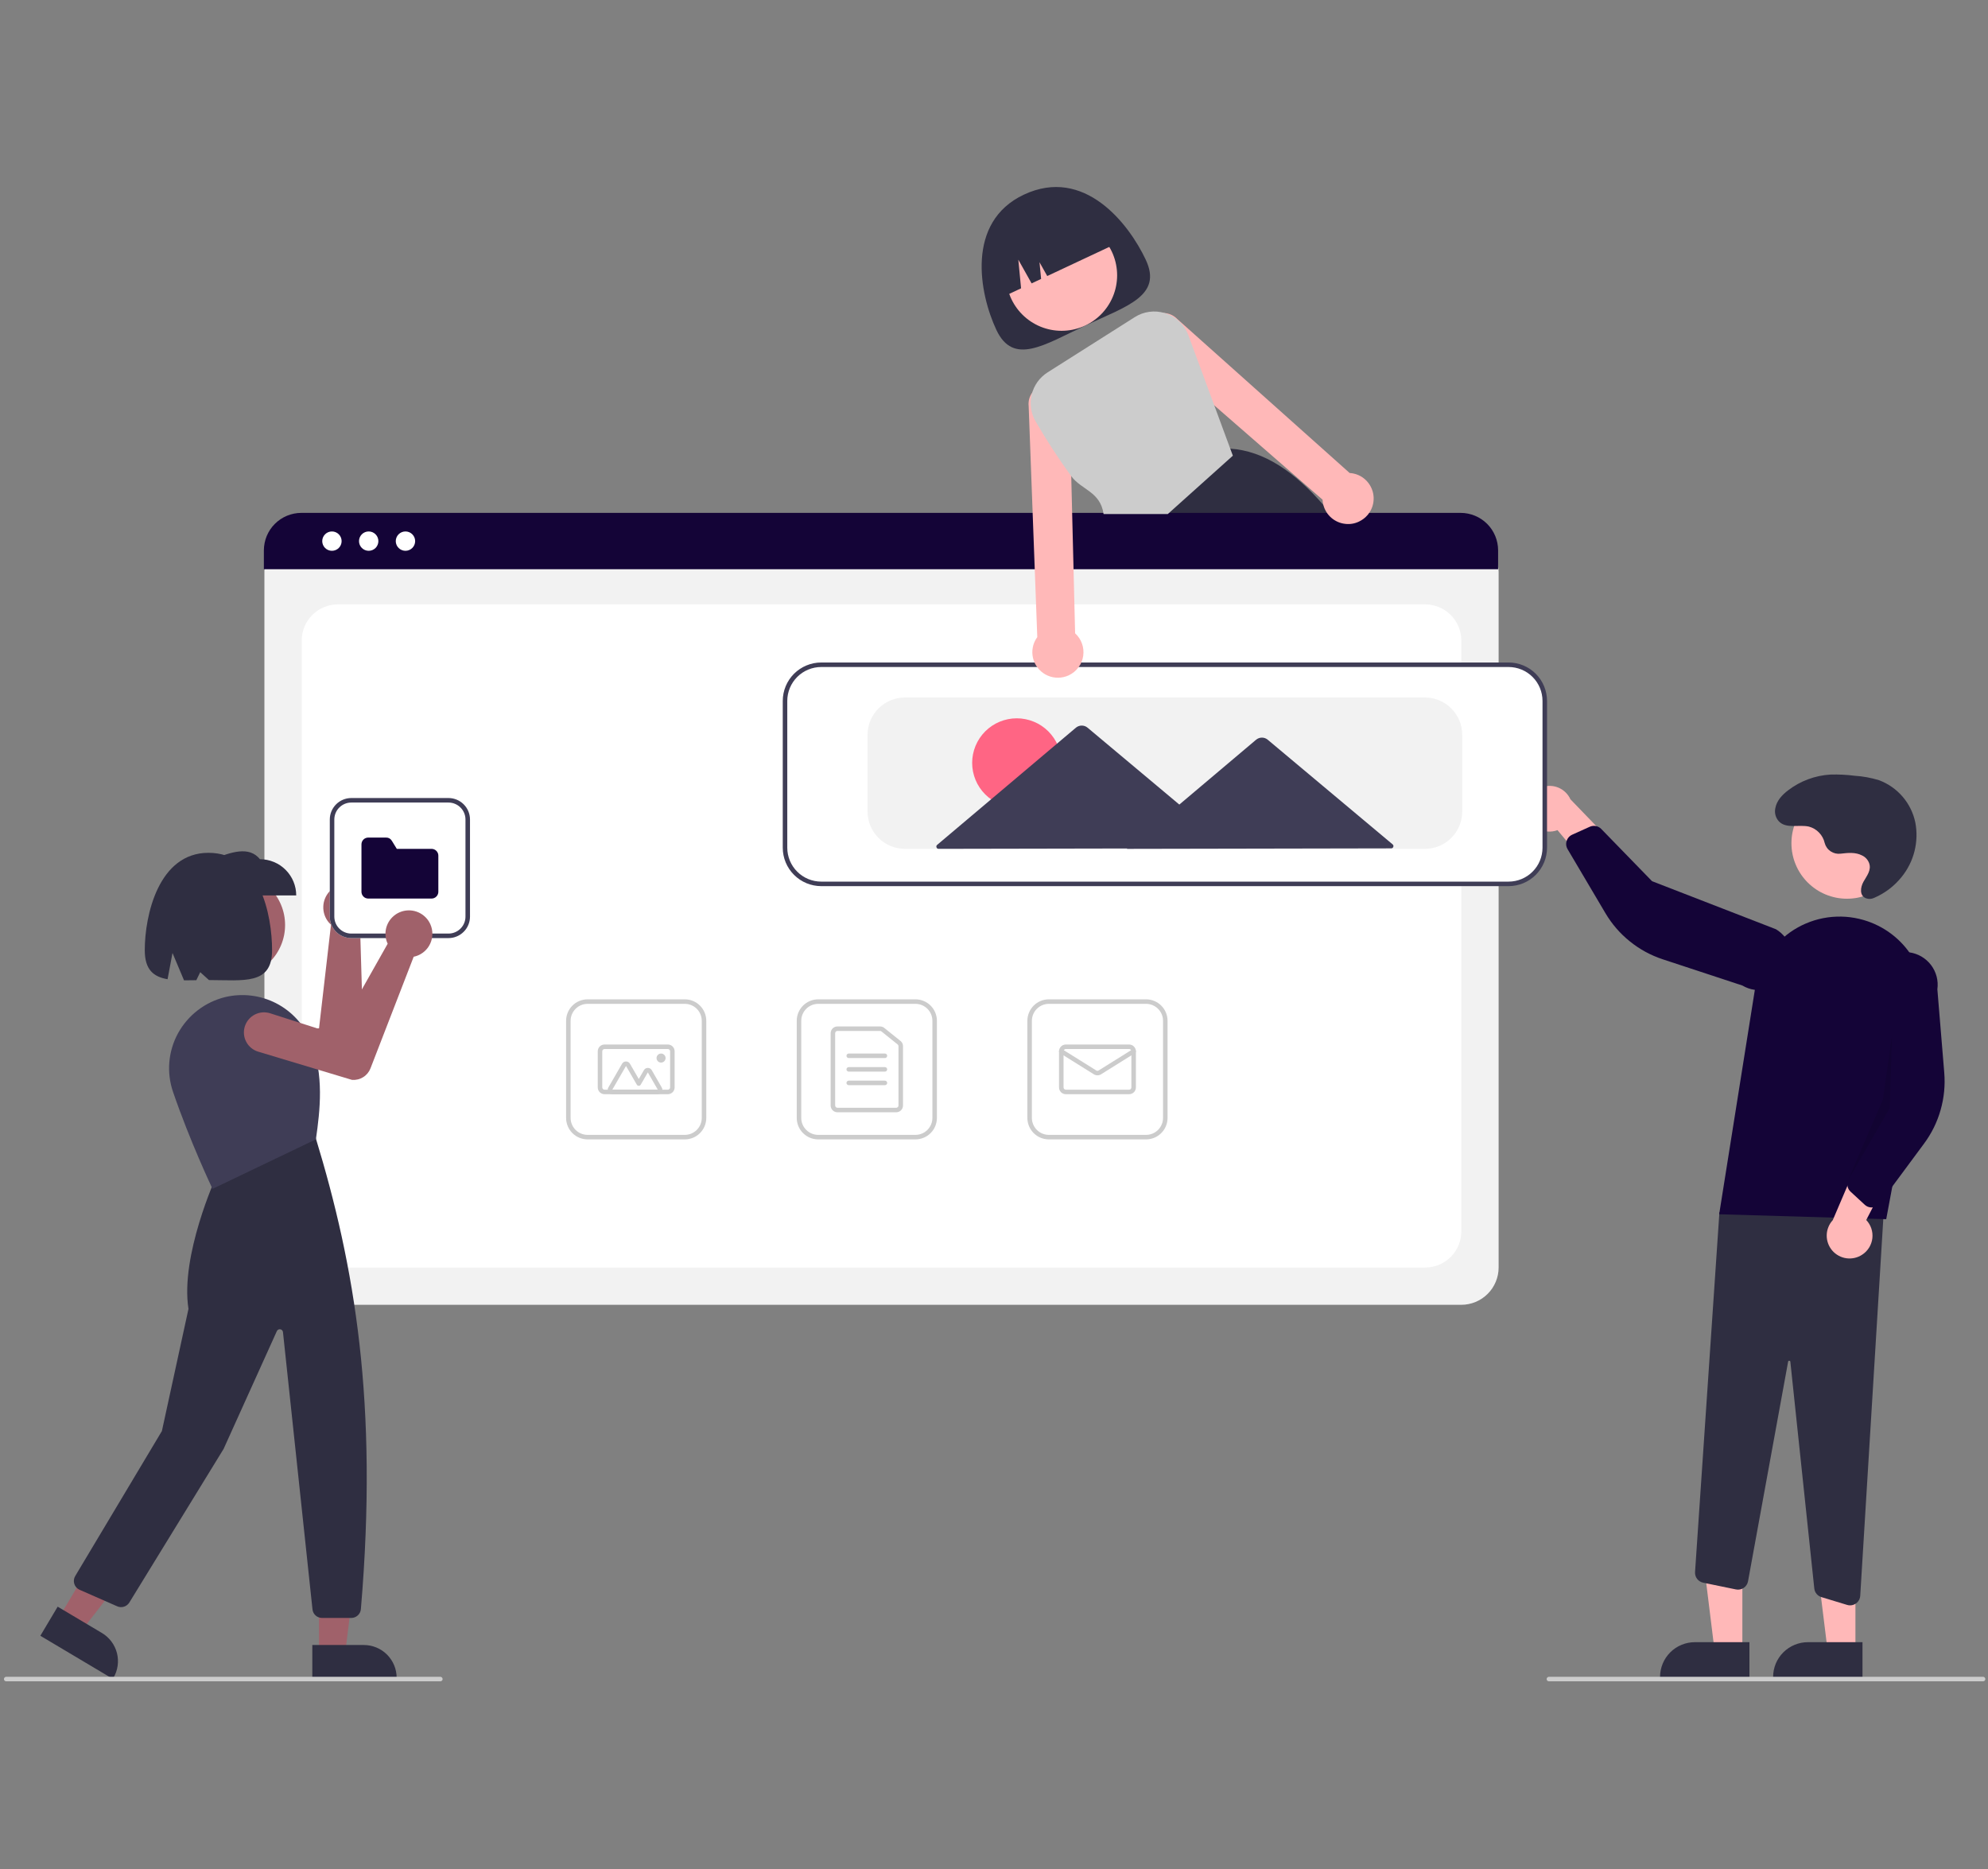 <svg xmlns="http://www.w3.org/2000/svg" xmlns:xlink="http://www.w3.org/1999/xlink" width="600" zoomAndPan="magnify" viewBox="0 0 450 423" height="564" preserveAspectRatio="xMidYMid meet" version="1.2"><rect x="0" y="0" width="450" height="423" fill="#808080" stroke="none"/><defs><clipPath id="0c8f5c63fc"><path d="M 222 42.301 L 261 42.301 L 261 80 L 222 80 Z M 222 42.301 "/></clipPath><clipPath id="cf3e21c294"><path d="M 350 379 L 449.395 379 L 449.395 380.551 L 350 380.551 Z M 350 379 "/></clipPath><clipPath id="a910f4761f"><path d="M 0.895 379 L 101 379 L 101 380.551 L 0.895 380.551 Z M 0.895 379 "/></clipPath></defs><g id="3057ff5e6f"><g clip-rule="nonzero" clip-path="url(#0c8f5c63fc)"><path style=" stroke:none;fill-rule:nonzero;fill:#2f2e41;fill-opacity:1;" d="M 259.352 58.785 C 263.199 66.965 255.047 69.281 245.707 73.664 C 236.371 78.047 229.383 82.836 225.535 74.66 C 221.688 66.48 218.566 50.25 231.777 44.047 C 245.441 37.633 255.504 50.609 259.352 58.785 Z M 259.352 58.785 "/></g><path style=" stroke:none;fill-rule:nonzero;fill:#ffb8b8;fill-opacity:1;" d="M 252.871 62.312 C 252.871 63.137 252.789 63.953 252.629 64.762 C 252.469 65.57 252.23 66.355 251.914 67.117 C 251.598 67.879 251.211 68.602 250.75 69.289 C 250.293 69.973 249.773 70.609 249.188 71.191 C 248.605 71.773 247.969 72.293 247.285 72.754 C 246.598 73.211 245.871 73.598 245.109 73.914 C 244.348 74.227 243.562 74.465 242.75 74.629 C 241.941 74.789 241.125 74.867 240.301 74.867 C 239.473 74.867 238.656 74.789 237.848 74.629 C 237.039 74.465 236.25 74.23 235.488 73.914 C 234.727 73.598 234 73.211 233.316 72.754 C 232.629 72.293 231.992 71.773 231.41 71.191 C 230.828 70.609 230.305 69.973 229.848 69.289 C 229.387 68.602 229 67.879 228.684 67.117 C 228.371 66.355 228.129 65.57 227.969 64.762 C 227.809 63.953 227.727 63.137 227.727 62.312 C 227.727 61.488 227.809 60.672 227.969 59.863 C 228.129 59.055 228.371 58.266 228.684 57.504 C 229 56.742 229.387 56.02 229.848 55.336 C 230.305 54.648 230.828 54.016 231.41 53.434 C 231.992 52.848 232.629 52.328 233.316 51.871 C 234 51.41 234.727 51.023 235.488 50.711 C 236.25 50.395 237.039 50.156 237.848 49.996 C 238.656 49.836 239.473 49.754 240.301 49.754 C 241.125 49.754 241.941 49.836 242.75 49.996 C 243.562 50.156 244.348 50.395 245.109 50.711 C 245.871 51.023 246.598 51.41 247.285 51.871 C 247.969 52.328 248.605 52.848 249.188 53.434 C 249.773 54.016 250.293 54.648 250.75 55.336 C 251.211 56.02 251.598 56.742 251.914 57.504 C 252.23 58.266 252.469 59.055 252.629 59.863 C 252.789 60.672 252.871 61.488 252.871 62.312 Z M 252.871 62.312 "/><path style=" stroke:none;fill-rule:nonzero;fill:#2f2e41;fill-opacity:1;" d="M 302.578 118 C 302.145 117.434 301.707 116.875 301.27 116.336 C 300.699 115.629 300.129 114.945 299.555 114.285 C 293.039 106.773 286.109 102.043 278.477 101.539 L 278.465 101.539 L 278.355 101.527 L 263.148 116.336 L 257.977 121.367 L 258.09 121.641 L 260.879 128.578 L 309.754 128.578 C 307.551 124.926 305.16 121.402 302.578 118 Z M 302.578 118 "/><path style=" stroke:none;fill-rule:nonzero;fill:#2f2e41;fill-opacity:1;" d="M 226.629 67.367 L 231.129 65.254 L 230.504 58.77 L 233.512 64.137 L 235.664 63.125 L 235.297 59.344 L 237.051 62.473 L 253.035 54.973 C 252.66 54.184 252.215 53.438 251.699 52.734 C 251.18 52.031 250.598 51.387 249.949 50.801 C 249.305 50.211 248.609 49.691 247.859 49.242 C 247.109 48.789 246.324 48.418 245.504 48.121 C 244.684 47.824 243.84 47.613 242.977 47.48 C 242.109 47.352 241.242 47.309 240.371 47.348 C 239.496 47.387 238.637 47.512 237.789 47.723 C 236.941 47.934 236.121 48.223 235.328 48.594 L 233.016 49.684 C 232.223 50.055 231.477 50.5 230.773 51.016 C 230.07 51.535 229.426 52.117 228.836 52.762 C 228.246 53.406 227.727 54.102 227.277 54.852 C 226.824 55.598 226.453 56.383 226.156 57.203 C 225.859 58.023 225.645 58.867 225.516 59.73 C 225.383 60.594 225.34 61.461 225.379 62.332 C 225.422 63.203 225.547 64.062 225.758 64.91 C 225.965 65.758 226.258 66.578 226.629 67.367 Z M 226.629 67.367 "/><path style=" stroke:none;fill-rule:nonzero;fill:#f2f2f2;fill-opacity:1;" d="M 330.781 295.309 L 68.297 295.309 C 67.742 295.309 67.191 295.254 66.648 295.145 C 66.105 295.035 65.578 294.875 65.066 294.664 C 64.555 294.449 64.066 294.191 63.605 293.883 C 63.145 293.574 62.719 293.227 62.328 292.832 C 61.934 292.441 61.586 292.016 61.277 291.555 C 60.969 291.094 60.707 290.609 60.496 290.098 C 60.281 289.586 60.121 289.059 60.016 288.516 C 59.906 287.973 59.852 287.426 59.852 286.871 L 59.852 129.32 C 59.852 128.914 59.891 128.512 59.969 128.113 C 60.051 127.715 60.168 127.328 60.324 126.953 C 60.48 126.578 60.668 126.223 60.895 125.887 C 61.121 125.551 61.379 125.238 61.664 124.949 C 61.953 124.664 62.266 124.406 62.602 124.18 C 62.938 123.957 63.297 123.766 63.672 123.609 C 64.047 123.453 64.434 123.336 64.832 123.258 C 65.23 123.18 65.633 123.137 66.035 123.137 L 332.93 123.137 C 333.344 123.137 333.754 123.18 334.16 123.262 C 334.562 123.34 334.957 123.461 335.34 123.617 C 335.719 123.777 336.082 123.969 336.426 124.199 C 336.77 124.43 337.086 124.691 337.379 124.98 C 337.672 125.273 337.934 125.59 338.164 125.934 C 338.391 126.277 338.586 126.641 338.746 127.02 C 338.902 127.402 339.023 127.793 339.102 128.199 C 339.184 128.605 339.227 129.012 339.227 129.426 L 339.227 286.871 C 339.227 287.426 339.172 287.973 339.062 288.516 C 338.953 289.059 338.793 289.586 338.578 290.098 C 338.367 290.609 338.105 291.094 337.801 291.555 C 337.492 292.016 337.141 292.441 336.75 292.832 C 336.355 293.227 335.93 293.574 335.469 293.883 C 335.008 294.191 334.523 294.449 334.012 294.664 C 333.5 294.875 332.969 295.035 332.426 295.145 C 331.883 295.254 331.336 295.309 330.781 295.309 Z M 330.781 295.309 "/><path style=" stroke:none;fill-rule:nonzero;fill:#ffffff;fill-opacity:1;" d="M 76.484 286.871 L 322.59 286.871 C 323.129 286.871 323.66 286.82 324.188 286.715 C 324.715 286.609 325.227 286.453 325.727 286.25 C 326.223 286.043 326.695 285.793 327.141 285.492 C 327.586 285.195 328 284.855 328.383 284.477 C 328.762 284.094 329.102 283.684 329.398 283.234 C 329.699 282.789 329.949 282.316 330.156 281.82 C 330.363 281.324 330.52 280.812 330.621 280.285 C 330.727 279.762 330.781 279.227 330.781 278.691 L 330.781 144.965 C 330.781 144.43 330.727 143.898 330.621 143.371 C 330.52 142.844 330.363 142.332 330.156 141.836 C 329.949 141.34 329.699 140.867 329.398 140.422 C 329.102 139.977 328.762 139.562 328.383 139.184 C 328 138.801 327.586 138.465 327.141 138.164 C 326.695 137.867 326.223 137.613 325.727 137.41 C 325.227 137.203 324.715 137.047 324.188 136.941 C 323.66 136.84 323.129 136.785 322.59 136.785 L 76.484 136.785 C 75.945 136.785 75.414 136.84 74.887 136.941 C 74.359 137.047 73.848 137.203 73.352 137.41 C 72.855 137.613 72.383 137.867 71.934 138.164 C 71.488 138.465 71.074 138.801 70.695 139.184 C 70.312 139.562 69.973 139.977 69.676 140.422 C 69.375 140.867 69.125 141.34 68.918 141.836 C 68.715 142.332 68.559 142.844 68.453 143.371 C 68.348 143.898 68.297 144.43 68.297 144.965 L 68.297 278.691 C 68.297 279.227 68.348 279.762 68.453 280.285 C 68.559 280.812 68.715 281.324 68.918 281.82 C 69.125 282.316 69.375 282.789 69.676 283.234 C 69.973 283.684 70.312 284.094 70.695 284.477 C 71.074 284.855 71.488 285.195 71.934 285.492 C 72.383 285.793 72.855 286.043 73.352 286.25 C 73.848 286.453 74.359 286.609 74.887 286.715 C 75.414 286.82 75.945 286.871 76.484 286.871 Z M 76.484 286.871 "/><path style=" stroke:none;fill-rule:nonzero;fill:#140437;fill-opacity:1;" d="M 339.109 128.836 L 59.73 128.836 L 59.73 124.539 C 59.734 123.984 59.789 123.434 59.898 122.891 C 60.004 122.344 60.168 121.816 60.379 121.305 C 60.594 120.789 60.855 120.305 61.164 119.84 C 61.473 119.379 61.824 118.953 62.219 118.559 C 62.613 118.168 63.039 117.816 63.5 117.508 C 63.965 117.199 64.453 116.938 64.965 116.727 C 65.48 116.512 66.008 116.352 66.555 116.242 C 67.102 116.133 67.652 116.078 68.207 116.078 L 330.633 116.078 C 331.188 116.078 331.738 116.133 332.285 116.242 C 332.828 116.352 333.359 116.512 333.875 116.727 C 334.387 116.938 334.875 117.199 335.336 117.508 C 335.801 117.816 336.227 118.168 336.621 118.559 C 337.016 118.953 337.367 119.379 337.676 119.84 C 337.984 120.305 338.246 120.789 338.461 121.305 C 338.672 121.816 338.832 122.344 338.941 122.891 C 339.051 123.434 339.105 123.984 339.109 124.539 Z M 339.109 128.836 "/><path style=" stroke:none;fill-rule:nonzero;fill:#ffffff;fill-opacity:1;" d="M 77.328 122.469 C 77.328 122.762 77.273 123.039 77.16 123.309 C 77.051 123.578 76.891 123.812 76.684 124.02 C 76.48 124.223 76.242 124.383 75.973 124.492 C 75.707 124.605 75.426 124.66 75.137 124.66 C 74.844 124.66 74.566 124.605 74.297 124.492 C 74.027 124.383 73.789 124.223 73.586 124.02 C 73.379 123.812 73.223 123.578 73.109 123.309 C 73 123.039 72.941 122.762 72.941 122.469 C 72.941 122.18 73 121.898 73.109 121.633 C 73.223 121.363 73.379 121.129 73.586 120.922 C 73.789 120.715 74.027 120.559 74.297 120.445 C 74.566 120.336 74.844 120.281 75.137 120.281 C 75.426 120.281 75.707 120.336 75.973 120.445 C 76.242 120.559 76.48 120.715 76.684 120.922 C 76.891 121.129 77.051 121.363 77.16 121.633 C 77.273 121.898 77.328 122.18 77.328 122.469 Z M 77.328 122.469 "/><path style=" stroke:none;fill-rule:nonzero;fill:#ffffff;fill-opacity:1;" d="M 85.648 122.469 C 85.648 122.762 85.594 123.039 85.48 123.309 C 85.371 123.578 85.211 123.812 85.008 124.02 C 84.801 124.223 84.562 124.383 84.297 124.492 C 84.027 124.605 83.746 124.66 83.457 124.66 C 83.168 124.66 82.887 124.605 82.617 124.492 C 82.348 124.383 82.113 124.223 81.906 124.02 C 81.703 123.812 81.543 123.578 81.43 123.309 C 81.32 123.039 81.266 122.762 81.266 122.469 C 81.266 122.18 81.32 121.898 81.43 121.633 C 81.543 121.363 81.703 121.129 81.906 120.922 C 82.113 120.715 82.348 120.559 82.617 120.445 C 82.887 120.336 83.168 120.281 83.457 120.281 C 83.746 120.281 84.027 120.336 84.297 120.445 C 84.562 120.559 84.801 120.715 85.008 120.922 C 85.211 121.129 85.371 121.363 85.48 121.633 C 85.594 121.898 85.648 122.18 85.648 122.469 Z M 85.648 122.469 "/><path style=" stroke:none;fill-rule:nonzero;fill:#ffffff;fill-opacity:1;" d="M 93.973 122.469 C 93.973 122.762 93.914 123.039 93.805 123.309 C 93.691 123.578 93.535 123.812 93.328 124.02 C 93.125 124.223 92.887 124.383 92.617 124.492 C 92.348 124.605 92.07 124.66 91.777 124.66 C 91.488 124.66 91.207 124.605 90.941 124.492 C 90.672 124.383 90.434 124.223 90.23 124.02 C 90.023 123.812 89.863 123.578 89.754 123.309 C 89.641 123.039 89.586 122.762 89.586 122.469 C 89.586 122.18 89.641 121.898 89.754 121.633 C 89.863 121.363 90.023 121.129 90.23 120.922 C 90.434 120.715 90.672 120.559 90.941 120.445 C 91.207 120.336 91.488 120.281 91.777 120.281 C 92.07 120.281 92.348 120.336 92.617 120.445 C 92.887 120.559 93.125 120.715 93.328 120.922 C 93.535 121.129 93.691 121.363 93.805 121.633 C 93.914 121.898 93.973 122.18 93.973 122.469 Z M 93.973 122.469 "/><path style=" stroke:none;fill-rule:nonzero;fill:#cccccc;fill-opacity:1;" d="M 207.219 257.871 L 185.207 257.871 C 184.891 257.871 184.574 257.84 184.262 257.777 C 183.945 257.715 183.645 257.621 183.348 257.5 C 183.055 257.379 182.773 257.227 182.508 257.051 C 182.242 256.875 181.996 256.672 181.773 256.445 C 181.547 256.223 181.344 255.977 181.168 255.711 C 180.988 255.445 180.84 255.168 180.719 254.871 C 180.594 254.578 180.504 254.273 180.441 253.961 C 180.379 253.648 180.348 253.332 180.348 253.016 L 180.348 231.027 C 180.348 230.711 180.379 230.395 180.441 230.082 C 180.504 229.77 180.594 229.465 180.719 229.172 C 180.84 228.875 180.988 228.598 181.168 228.332 C 181.344 228.066 181.547 227.82 181.773 227.598 C 181.996 227.371 182.242 227.168 182.508 226.992 C 182.773 226.816 183.055 226.664 183.348 226.543 C 183.645 226.422 183.945 226.328 184.262 226.266 C 184.574 226.203 184.891 226.172 185.207 226.172 L 207.219 226.172 C 207.535 226.172 207.852 226.203 208.164 226.266 C 208.477 226.328 208.781 226.422 209.078 226.543 C 209.371 226.664 209.652 226.816 209.918 226.992 C 210.184 227.168 210.43 227.371 210.652 227.598 C 210.879 227.82 211.082 228.066 211.258 228.332 C 211.434 228.598 211.586 228.875 211.707 229.172 C 211.828 229.465 211.922 229.77 211.984 230.082 C 212.047 230.395 212.078 230.711 212.078 231.027 L 212.078 253.016 C 212.078 253.332 212.047 253.648 211.984 253.961 C 211.922 254.273 211.828 254.578 211.707 254.871 C 211.586 255.168 211.434 255.445 211.258 255.711 C 211.082 255.977 210.879 256.223 210.652 256.445 C 210.43 256.672 210.184 256.875 209.918 257.051 C 209.652 257.227 209.371 257.379 209.078 257.5 C 208.781 257.621 208.477 257.715 208.164 257.777 C 207.852 257.84 207.535 257.871 207.219 257.871 Z M 185.207 227.195 C 184.699 227.195 184.211 227.293 183.738 227.488 C 183.27 227.684 182.855 227.961 182.496 228.32 C 182.137 228.68 181.859 229.094 181.664 229.562 C 181.469 230.031 181.371 230.52 181.371 231.027 L 181.371 253.016 C 181.371 253.523 181.469 254.012 181.664 254.48 C 181.859 254.949 182.137 255.363 182.496 255.723 C 182.855 256.082 183.27 256.359 183.738 256.555 C 184.211 256.75 184.699 256.848 185.207 256.848 L 207.219 256.848 C 207.727 256.848 208.215 256.75 208.684 256.555 C 209.156 256.359 209.57 256.082 209.93 255.723 C 210.289 255.363 210.566 254.949 210.762 254.48 C 210.957 254.012 211.055 253.523 211.055 253.016 L 211.055 231.027 C 211.055 230.52 210.957 230.031 210.762 229.562 C 210.566 229.094 210.289 228.68 209.93 228.32 C 209.57 227.961 209.156 227.684 208.684 227.488 C 208.215 227.293 207.727 227.195 207.219 227.195 Z M 185.207 227.195 "/><path style=" stroke:none;fill-rule:nonzero;fill:#cccccc;fill-opacity:1;" d="M 202.867 251.734 L 189.559 251.734 C 189.355 251.734 189.16 251.695 188.973 251.617 C 188.785 251.539 188.617 251.43 188.473 251.285 C 188.328 251.141 188.219 250.977 188.141 250.789 C 188.062 250.602 188.023 250.406 188.023 250.203 L 188.023 233.84 C 188.023 233.637 188.062 233.441 188.141 233.254 C 188.219 233.066 188.328 232.902 188.473 232.758 C 188.617 232.613 188.785 232.504 188.973 232.426 C 189.16 232.348 189.355 232.309 189.559 232.309 L 199.203 232.309 C 199.562 232.309 199.883 232.422 200.164 232.645 L 203.828 235.586 C 204.211 235.895 204.402 236.293 204.402 236.781 L 204.402 250.203 C 204.402 250.406 204.363 250.602 204.285 250.789 C 204.207 250.977 204.094 251.141 203.953 251.285 C 203.809 251.43 203.641 251.539 203.453 251.617 C 203.266 251.695 203.07 251.734 202.867 251.734 Z M 189.559 233.328 C 189.418 233.328 189.297 233.379 189.195 233.48 C 189.098 233.578 189.047 233.699 189.047 233.84 L 189.047 250.203 C 189.047 250.344 189.098 250.465 189.195 250.562 C 189.297 250.664 189.418 250.715 189.559 250.715 L 202.867 250.715 C 203.008 250.715 203.129 250.664 203.227 250.562 C 203.328 250.465 203.379 250.344 203.379 250.203 L 203.379 236.781 C 203.379 236.621 203.316 236.488 203.188 236.383 L 199.523 233.441 C 199.43 233.367 199.32 233.328 199.203 233.328 Z M 189.559 233.328 "/><path style=" stroke:none;fill-rule:nonzero;fill:#cccccc;fill-opacity:1;" d="M 200.309 239.465 L 192.117 239.465 C 191.977 239.465 191.855 239.414 191.758 239.316 C 191.656 239.215 191.605 239.094 191.605 238.953 C 191.605 238.812 191.656 238.691 191.758 238.594 C 191.855 238.492 191.977 238.441 192.117 238.441 L 200.309 238.441 C 200.449 238.441 200.57 238.492 200.668 238.594 C 200.77 238.691 200.82 238.812 200.82 238.953 C 200.82 239.094 200.77 239.215 200.668 239.316 C 200.57 239.414 200.449 239.465 200.309 239.465 Z M 200.309 239.465 "/><path style=" stroke:none;fill-rule:nonzero;fill:#cccccc;fill-opacity:1;" d="M 200.309 242.531 L 192.117 242.531 C 191.977 242.531 191.855 242.484 191.758 242.383 C 191.656 242.281 191.605 242.164 191.605 242.02 C 191.605 241.879 191.656 241.758 191.758 241.66 C 191.855 241.559 191.977 241.512 192.117 241.512 L 200.309 241.512 C 200.449 241.512 200.57 241.559 200.668 241.66 C 200.77 241.758 200.82 241.879 200.82 242.02 C 200.82 242.164 200.77 242.281 200.668 242.383 C 200.57 242.484 200.449 242.531 200.309 242.531 Z M 200.309 242.531 "/><path style=" stroke:none;fill-rule:nonzero;fill:#cccccc;fill-opacity:1;" d="M 200.309 245.602 L 192.117 245.602 C 191.977 245.602 191.855 245.551 191.758 245.449 C 191.656 245.352 191.605 245.23 191.605 245.09 C 191.605 244.949 191.656 244.828 191.758 244.727 C 191.855 244.629 191.977 244.578 192.117 244.578 L 200.309 244.578 C 200.449 244.578 200.57 244.629 200.668 244.727 C 200.77 244.828 200.82 244.949 200.82 245.09 C 200.82 245.23 200.77 245.352 200.668 245.449 C 200.57 245.551 200.449 245.602 200.309 245.602 Z M 200.309 245.602 "/><path style=" stroke:none;fill-rule:nonzero;fill:#cccccc;fill-opacity:1;" d="M 259.422 257.871 L 237.414 257.871 C 237.094 257.871 236.781 257.84 236.465 257.777 C 236.152 257.715 235.852 257.621 235.555 257.5 C 235.262 257.379 234.98 257.227 234.715 257.051 C 234.449 256.875 234.203 256.672 233.977 256.445 C 233.754 256.223 233.551 255.977 233.375 255.711 C 233.195 255.445 233.047 255.168 232.926 254.871 C 232.801 254.578 232.711 254.273 232.648 253.961 C 232.586 253.648 232.551 253.332 232.551 253.016 L 232.551 231.027 C 232.551 230.711 232.586 230.395 232.648 230.082 C 232.711 229.77 232.801 229.465 232.926 229.172 C 233.047 228.875 233.195 228.598 233.375 228.332 C 233.551 228.066 233.754 227.82 233.977 227.598 C 234.203 227.371 234.449 227.168 234.715 226.992 C 234.98 226.816 235.262 226.664 235.555 226.543 C 235.852 226.422 236.152 226.328 236.465 226.266 C 236.781 226.203 237.094 226.172 237.414 226.172 L 259.422 226.172 C 259.742 226.172 260.059 226.203 260.371 226.266 C 260.684 226.328 260.988 226.422 261.281 226.543 C 261.578 226.664 261.859 226.816 262.125 226.992 C 262.391 227.168 262.633 227.371 262.859 227.598 C 263.086 227.82 263.285 228.066 263.465 228.332 C 263.641 228.598 263.793 228.875 263.914 229.172 C 264.035 229.465 264.129 229.77 264.191 230.082 C 264.254 230.395 264.285 230.711 264.285 231.027 L 264.285 253.016 C 264.285 253.332 264.254 253.648 264.191 253.961 C 264.129 254.273 264.035 254.578 263.914 254.871 C 263.793 255.168 263.641 255.445 263.465 255.711 C 263.285 255.977 263.086 256.223 262.859 256.445 C 262.633 256.672 262.391 256.875 262.125 257.051 C 261.859 257.227 261.578 257.379 261.281 257.5 C 260.988 257.621 260.684 257.715 260.371 257.777 C 260.059 257.84 259.742 257.871 259.422 257.871 Z M 237.414 227.195 C 236.906 227.195 236.418 227.293 235.945 227.488 C 235.477 227.684 235.062 227.961 234.703 228.32 C 234.344 228.68 234.062 229.094 233.871 229.562 C 233.676 230.031 233.578 230.52 233.574 231.027 L 233.574 253.016 C 233.578 253.523 233.676 254.012 233.871 254.48 C 234.062 254.949 234.34 255.363 234.703 255.723 C 235.062 256.082 235.477 256.359 235.945 256.555 C 236.418 256.75 236.906 256.848 237.414 256.848 L 259.422 256.848 C 259.934 256.848 260.422 256.75 260.891 256.555 C 261.363 256.359 261.777 256.082 262.137 255.723 C 262.496 255.363 262.773 254.949 262.969 254.48 C 263.164 254.012 263.262 253.523 263.262 253.016 L 263.262 231.027 C 263.262 230.52 263.164 230.031 262.969 229.562 C 262.773 229.094 262.496 228.68 262.137 228.32 C 261.777 227.961 261.363 227.684 260.891 227.488 C 260.422 227.293 259.934 227.195 259.422 227.195 Z M 237.414 227.195 "/><path style=" stroke:none;fill-rule:nonzero;fill:#cccccc;fill-opacity:1;" d="M 255.586 247.645 L 241.254 247.645 C 241.051 247.645 240.855 247.605 240.668 247.527 C 240.477 247.449 240.312 247.34 240.168 247.195 C 240.023 247.051 239.914 246.887 239.836 246.699 C 239.758 246.512 239.719 246.316 239.719 246.113 L 239.719 237.93 C 239.719 237.727 239.758 237.531 239.836 237.344 C 239.914 237.156 240.023 236.992 240.168 236.848 C 240.312 236.703 240.477 236.594 240.668 236.516 C 240.855 236.438 241.051 236.398 241.254 236.398 L 255.586 236.398 C 255.789 236.398 255.984 236.438 256.172 236.516 C 256.359 236.594 256.527 236.703 256.668 236.848 C 256.812 236.992 256.926 237.156 257.004 237.344 C 257.082 237.531 257.121 237.727 257.121 237.93 L 257.121 246.113 C 257.121 246.316 257.082 246.512 257.004 246.699 C 256.926 246.887 256.812 247.051 256.668 247.195 C 256.527 247.34 256.359 247.449 256.172 247.527 C 255.984 247.605 255.789 247.645 255.586 247.645 Z M 241.254 237.418 C 241.113 237.422 240.992 237.469 240.891 237.57 C 240.793 237.668 240.742 237.789 240.742 237.93 L 240.742 246.113 C 240.742 246.254 240.793 246.375 240.891 246.473 C 240.992 246.574 241.113 246.621 241.254 246.621 L 255.586 246.621 C 255.727 246.621 255.848 246.574 255.945 246.473 C 256.047 246.375 256.098 246.254 256.098 246.113 L 256.098 237.93 C 256.098 237.789 256.047 237.668 255.945 237.57 C 255.848 237.469 255.727 237.418 255.586 237.418 Z M 241.254 237.418 "/><path style=" stroke:none;fill-rule:nonzero;fill:#cccccc;fill-opacity:1;" d="M 248.418 243.371 C 248.125 243.371 247.855 243.293 247.605 243.141 L 239.957 238.363 C 239.84 238.289 239.762 238.184 239.73 238.047 C 239.699 237.91 239.723 237.781 239.797 237.66 C 239.871 237.539 239.977 237.465 240.113 237.434 C 240.254 237.402 240.383 237.422 240.5 237.496 L 248.148 242.27 C 248.328 242.383 248.508 242.383 248.691 242.27 L 256.336 237.496 C 256.457 237.422 256.586 237.402 256.723 237.434 C 256.859 237.465 256.965 237.543 257.039 237.66 C 257.117 237.781 257.137 237.91 257.105 238.047 C 257.074 238.184 257 238.289 256.879 238.363 L 249.234 243.141 C 248.984 243.293 248.711 243.371 248.418 243.371 Z M 248.418 243.371 "/><path style=" stroke:none;fill-rule:nonzero;fill:#cccccc;fill-opacity:1;" d="M 155.012 257.871 L 133 257.871 C 132.684 257.871 132.367 257.84 132.055 257.777 C 131.742 257.715 131.438 257.621 131.141 257.5 C 130.848 257.379 130.566 257.227 130.301 257.051 C 130.035 256.875 129.793 256.672 129.566 256.445 C 129.34 256.223 129.137 255.977 128.961 255.711 C 128.785 255.445 128.633 255.168 128.512 254.871 C 128.391 254.578 128.297 254.273 128.234 253.961 C 128.172 253.648 128.141 253.332 128.141 253.016 L 128.141 231.027 C 128.141 230.711 128.172 230.395 128.234 230.082 C 128.297 229.77 128.391 229.465 128.512 229.172 C 128.633 228.875 128.785 228.598 128.961 228.332 C 129.137 228.066 129.34 227.82 129.566 227.598 C 129.793 227.371 130.035 227.168 130.301 226.992 C 130.566 226.816 130.848 226.664 131.141 226.543 C 131.438 226.422 131.742 226.328 132.055 226.266 C 132.367 226.203 132.684 226.172 133 226.172 L 155.012 226.172 C 155.328 226.172 155.645 226.203 155.957 226.266 C 156.273 226.328 156.574 226.422 156.871 226.543 C 157.164 226.664 157.445 226.816 157.711 226.992 C 157.977 227.168 158.223 227.371 158.445 227.598 C 158.672 227.82 158.875 228.066 159.051 228.332 C 159.23 228.598 159.379 228.875 159.5 229.172 C 159.625 229.465 159.715 229.77 159.777 230.082 C 159.84 230.395 159.871 230.711 159.871 231.027 L 159.871 253.016 C 159.871 253.332 159.84 253.648 159.777 253.961 C 159.715 254.273 159.625 254.578 159.5 254.871 C 159.379 255.168 159.23 255.445 159.051 255.711 C 158.875 255.977 158.672 256.223 158.445 256.445 C 158.223 256.672 157.977 256.875 157.711 257.051 C 157.445 257.227 157.164 257.379 156.871 257.5 C 156.574 257.621 156.273 257.715 155.957 257.777 C 155.645 257.84 155.328 257.871 155.012 257.871 Z M 133 227.195 C 132.492 227.195 132.004 227.293 131.535 227.488 C 131.062 227.684 130.648 227.961 130.289 228.32 C 129.93 228.68 129.652 229.094 129.457 229.562 C 129.262 230.031 129.164 230.52 129.164 231.027 L 129.164 253.016 C 129.164 253.523 129.262 254.012 129.457 254.48 C 129.652 254.949 129.93 255.363 130.289 255.723 C 130.648 256.082 131.062 256.359 131.535 256.555 C 132.004 256.75 132.492 256.848 133 256.848 L 155.012 256.848 C 155.52 256.848 156.008 256.75 156.48 256.555 C 156.949 256.359 157.363 256.082 157.723 255.723 C 158.082 255.363 158.359 254.949 158.555 254.48 C 158.75 254.012 158.848 253.523 158.848 253.016 L 158.848 231.027 C 158.848 230.52 158.75 230.031 158.555 229.562 C 158.359 229.094 158.082 228.68 157.723 228.32 C 157.363 227.961 156.949 227.684 156.48 227.488 C 156.008 227.293 155.52 227.195 155.012 227.195 Z M 133 227.195 "/><path style=" stroke:none;fill-rule:nonzero;fill:#cccccc;fill-opacity:1;" d="M 151.172 247.645 L 136.84 247.645 C 136.637 247.645 136.441 247.605 136.254 247.527 C 136.066 247.449 135.898 247.34 135.754 247.195 C 135.613 247.051 135.5 246.887 135.422 246.699 C 135.344 246.512 135.305 246.316 135.305 246.113 L 135.305 237.93 C 135.305 237.727 135.344 237.531 135.422 237.344 C 135.5 237.156 135.613 236.992 135.754 236.848 C 135.898 236.703 136.066 236.594 136.254 236.516 C 136.441 236.438 136.637 236.398 136.84 236.398 L 151.172 236.398 C 151.375 236.398 151.57 236.438 151.758 236.516 C 151.945 236.594 152.113 236.703 152.258 236.848 C 152.402 236.992 152.512 237.156 152.59 237.344 C 152.668 237.531 152.707 237.727 152.707 237.93 L 152.707 246.113 C 152.707 246.316 152.668 246.512 152.59 246.699 C 152.512 246.887 152.402 247.051 152.258 247.195 C 152.113 247.34 151.945 247.449 151.758 247.527 C 151.57 247.605 151.375 247.645 151.172 247.645 Z M 136.84 237.418 C 136.699 237.422 136.578 237.469 136.48 237.57 C 136.379 237.668 136.328 237.789 136.328 237.93 L 136.328 246.113 C 136.328 246.254 136.379 246.375 136.48 246.473 C 136.578 246.574 136.699 246.621 136.84 246.621 L 151.172 246.621 C 151.312 246.621 151.434 246.574 151.535 246.473 C 151.633 246.375 151.684 246.254 151.684 246.113 L 151.684 237.93 C 151.684 237.789 151.633 237.668 151.535 237.57 C 151.434 237.469 151.312 237.418 151.172 237.418 Z M 136.84 237.418 "/><path style=" stroke:none;fill-rule:nonzero;fill:#cccccc;fill-opacity:1;" d="M 148.898 247.645 L 138.602 247.645 C 138.207 247.645 137.91 247.477 137.715 247.133 C 137.516 246.793 137.516 246.453 137.715 246.113 L 140.816 240.742 C 140.859 240.664 140.914 240.594 140.98 240.531 C 141.043 240.469 141.113 240.414 141.191 240.367 C 141.27 240.324 141.352 240.289 141.438 240.266 C 141.523 240.242 141.613 240.23 141.703 240.23 C 141.793 240.23 141.883 240.242 141.969 240.266 C 142.055 240.289 142.137 240.324 142.215 240.367 C 142.293 240.414 142.363 240.469 142.426 240.531 C 142.492 240.594 142.543 240.664 142.59 240.742 L 144.594 244.211 L 145.754 242.203 C 145.801 242.125 145.852 242.055 145.918 241.988 C 145.98 241.926 146.051 241.871 146.129 241.828 C 146.207 241.781 146.289 241.75 146.375 241.727 C 146.461 241.703 146.551 241.691 146.641 241.691 C 146.73 241.691 146.82 241.703 146.906 241.727 C 146.992 241.75 147.074 241.781 147.152 241.828 C 147.23 241.871 147.301 241.926 147.363 241.988 C 147.43 242.055 147.48 242.125 147.527 242.203 L 149.785 246.113 C 149.984 246.453 149.984 246.793 149.785 247.133 C 149.59 247.477 149.293 247.645 148.898 247.645 Z M 148.898 246.621 L 146.641 242.711 L 145.035 245.488 C 144.938 245.66 144.789 245.742 144.594 245.742 C 144.395 245.742 144.25 245.66 144.148 245.488 L 141.703 241.254 L 138.602 246.621 Z M 148.898 246.621 "/><path style=" stroke:none;fill-rule:nonzero;fill:#cccccc;fill-opacity:1;" d="M 150.66 239.465 C 150.66 239.602 150.633 239.73 150.582 239.855 C 150.531 239.98 150.457 240.094 150.359 240.188 C 150.266 240.285 150.152 240.359 150.027 240.41 C 149.902 240.461 149.773 240.488 149.637 240.488 C 149.5 240.488 149.371 240.461 149.246 240.41 C 149.117 240.359 149.008 240.285 148.914 240.188 C 148.816 240.094 148.742 239.98 148.691 239.855 C 148.637 239.73 148.613 239.602 148.613 239.465 C 148.613 239.328 148.637 239.199 148.691 239.074 C 148.742 238.949 148.816 238.836 148.914 238.742 C 149.008 238.645 149.117 238.57 149.246 238.52 C 149.371 238.469 149.5 238.441 149.637 238.441 C 149.773 238.441 149.902 238.469 150.027 238.52 C 150.152 238.57 150.266 238.645 150.359 238.742 C 150.457 238.836 150.531 238.949 150.582 239.074 C 150.633 239.199 150.66 239.328 150.66 239.465 Z M 150.66 239.465 "/><path style=" stroke:none;fill-rule:nonzero;fill:#ffb8b8;fill-opacity:1;" d="M 394.398 373.711 L 388.125 373.711 L 385.141 349.535 L 394.402 349.535 Z M 394.398 373.711 "/><path style=" stroke:none;fill-rule:nonzero;fill:#2f2e41;fill-opacity:1;" d="M 396 379.789 L 375.766 379.789 L 375.766 379.531 C 375.766 379.016 375.816 378.504 375.918 377.996 C 376.02 377.492 376.168 377 376.367 376.52 C 376.566 376.043 376.809 375.59 377.094 375.16 C 377.383 374.73 377.707 374.336 378.074 373.969 C 378.438 373.605 378.836 373.277 379.266 372.992 C 379.695 372.703 380.152 372.461 380.629 372.266 C 381.105 372.066 381.598 371.918 382.105 371.816 C 382.613 371.715 383.125 371.664 383.641 371.664 L 396 371.664 Z M 396 379.789 "/><path style=" stroke:none;fill-rule:nonzero;fill:#ffb8b8;fill-opacity:1;" d="M 419.992 373.711 L 413.715 373.711 L 410.73 349.535 L 419.992 349.535 Z M 419.992 373.711 "/><path style=" stroke:none;fill-rule:nonzero;fill:#2f2e41;fill-opacity:1;" d="M 421.59 379.789 L 401.359 379.789 L 401.359 379.531 C 401.359 379.016 401.41 378.504 401.512 377.996 C 401.609 377.492 401.762 377 401.957 376.52 C 402.156 376.043 402.398 375.59 402.688 375.16 C 402.973 374.73 403.301 374.336 403.664 373.969 C 404.031 373.605 404.43 373.277 404.859 372.992 C 405.289 372.703 405.742 372.461 406.219 372.266 C 406.699 372.066 407.191 371.918 407.699 371.816 C 408.203 371.715 408.715 371.664 409.234 371.664 L 421.59 371.664 Z M 421.59 379.789 "/><path style=" stroke:none;fill-rule:nonzero;fill:#2f2e41;fill-opacity:1;" d="M 418.109 363.23 L 412.297 361.465 C 411.855 361.332 411.488 361.086 411.191 360.73 C 410.898 360.375 410.727 359.965 410.68 359.504 L 405.262 308.211 C 405.25 308.059 405.168 307.98 405.016 307.98 C 404.859 307.969 404.773 308.035 404.754 308.191 L 395.68 357.887 C 395.621 358.191 395.512 358.473 395.34 358.734 C 395.172 358.992 394.957 359.207 394.699 359.383 C 394.445 359.555 394.164 359.672 393.859 359.73 C 393.555 359.793 393.25 359.789 392.949 359.727 L 385.52 358.199 C 385.25 358.141 384.996 358.039 384.758 357.891 C 384.523 357.742 384.324 357.559 384.152 357.336 C 383.984 357.117 383.859 356.871 383.781 356.605 C 383.699 356.34 383.668 356.066 383.688 355.789 L 389.207 274.336 L 426.641 270.301 L 421.078 361.172 C 421.062 361.461 420.988 361.742 420.867 362.004 C 420.742 362.27 420.574 362.504 420.359 362.703 C 420.145 362.906 419.902 363.059 419.633 363.168 C 419.359 363.277 419.078 363.332 418.785 363.332 C 418.555 363.332 418.328 363.297 418.109 363.23 Z M 418.109 363.23 "/><path style=" stroke:none;fill-rule:nonzero;fill:#ffb8b8;fill-opacity:1;" d="M 430.645 190.848 C 430.645 191.672 430.566 192.488 430.402 193.297 C 430.242 194.105 430.004 194.891 429.688 195.652 C 429.371 196.414 428.984 197.137 428.527 197.824 C 428.066 198.508 427.547 199.145 426.965 199.727 C 426.379 200.309 425.746 200.828 425.059 201.289 C 424.371 201.746 423.648 202.133 422.887 202.449 C 422.121 202.762 421.336 203 420.527 203.164 C 419.719 203.324 418.898 203.402 418.074 203.402 C 417.25 203.402 416.43 203.324 415.621 203.164 C 414.812 203 414.027 202.762 413.262 202.449 C 412.5 202.133 411.777 201.746 411.09 201.289 C 410.402 200.828 409.77 200.309 409.184 199.727 C 408.602 199.145 408.082 198.508 407.621 197.824 C 407.164 197.137 406.777 196.414 406.461 195.652 C 406.145 194.891 405.906 194.105 405.746 193.297 C 405.582 192.488 405.504 191.672 405.504 190.848 C 405.504 190.023 405.582 189.203 405.746 188.395 C 405.906 187.586 406.145 186.801 406.461 186.039 C 406.777 185.277 407.164 184.555 407.621 183.871 C 408.082 183.184 408.602 182.551 409.184 181.965 C 409.77 181.383 410.402 180.863 411.09 180.406 C 411.777 179.945 412.5 179.559 413.262 179.246 C 414.027 178.93 414.812 178.691 415.621 178.531 C 416.43 178.367 417.25 178.289 418.074 178.289 C 418.898 178.289 419.719 178.367 420.527 178.531 C 421.336 178.691 422.121 178.93 422.887 179.246 C 423.648 179.559 424.371 179.945 425.059 180.406 C 425.746 180.863 426.379 181.383 426.965 181.965 C 427.547 182.551 428.066 183.184 428.527 183.871 C 428.984 184.555 429.371 185.277 429.688 186.039 C 430.004 186.801 430.242 187.586 430.402 188.395 C 430.566 189.203 430.645 190.023 430.645 190.848 Z M 430.645 190.848 "/><path style=" stroke:none;fill-rule:nonzero;fill:#140437;fill-opacity:1;" d="M 389.148 274.816 L 397.266 223.762 C 397.375 223.086 397.516 222.418 397.695 221.758 C 397.875 221.094 398.09 220.445 398.336 219.805 C 398.582 219.168 398.863 218.543 399.18 217.934 C 399.492 217.324 399.84 216.734 400.215 216.16 C 400.594 215.59 401 215.039 401.434 214.508 C 401.871 213.98 402.332 213.477 402.82 212.996 C 403.312 212.516 403.824 212.062 404.363 211.637 C 404.898 211.211 405.457 210.812 406.035 210.445 C 406.617 210.082 407.215 209.746 407.828 209.441 C 408.445 209.141 409.074 208.871 409.719 208.633 C 410.359 208.395 411.016 208.195 411.68 208.027 C 412.344 207.859 413.02 207.73 413.695 207.633 C 414.375 207.539 415.059 207.477 415.742 207.457 C 416.43 207.434 417.113 207.445 417.797 207.492 C 418.484 207.543 419.16 207.629 419.836 207.75 C 420.512 207.871 421.18 208.027 421.836 208.219 C 422.98 208.551 424.086 208.984 425.148 209.52 C 426.215 210.055 427.223 210.68 428.168 211.402 C 429.117 212.121 429.992 212.926 430.789 213.805 C 431.59 214.688 432.301 215.637 432.926 216.652 C 433.551 217.664 434.074 218.727 434.504 219.836 C 434.93 220.949 435.25 222.09 435.469 223.258 C 435.684 224.43 435.789 225.609 435.789 226.801 C 435.785 227.992 435.672 229.172 435.453 230.34 L 426.961 275.93 Z M 389.148 274.816 "/><path style=" stroke:none;fill-rule:nonzero;fill:#ffb8b8;fill-opacity:1;" d="M 421.543 283.949 C 421.859 283.742 422.148 283.504 422.41 283.234 C 422.668 282.965 422.898 282.668 423.098 282.348 C 423.293 282.027 423.453 281.691 423.574 281.336 C 423.699 280.98 423.781 280.613 423.824 280.242 C 423.863 279.867 423.867 279.496 423.828 279.121 C 423.789 278.746 423.707 278.383 423.59 278.027 C 423.469 277.668 423.312 277.332 423.117 277.008 C 422.926 276.688 422.699 276.391 422.438 276.117 L 430.832 259.883 L 421.379 260.891 L 414.859 276.152 C 414.43 276.617 414.098 277.145 413.863 277.73 C 413.625 278.316 413.504 278.93 413.492 279.562 C 413.48 280.191 413.582 280.809 413.797 281.402 C 414.012 282 414.324 282.535 414.734 283.016 C 415.148 283.496 415.633 283.891 416.188 284.191 C 416.742 284.496 417.336 284.691 417.961 284.777 C 418.59 284.863 419.211 284.832 419.828 284.691 C 420.445 284.551 421.02 284.301 421.543 283.949 Z M 421.543 283.949 "/><path style=" stroke:none;fill-rule:nonzero;fill:#140437;fill-opacity:1;" d="M 423.344 273.254 C 422.867 273.188 422.453 272.988 422.102 272.664 L 418.891 269.703 C 418.535 269.371 418.305 268.969 418.203 268.496 C 418.102 268.023 418.145 267.562 418.332 267.117 L 424.746 251.922 L 423.836 221.902 C 423.902 221.418 424.012 220.945 424.172 220.484 C 424.328 220.023 424.531 219.582 424.777 219.16 C 425.02 218.738 425.305 218.348 425.629 217.98 C 425.949 217.613 426.309 217.285 426.695 216.988 C 427.082 216.695 427.496 216.438 427.934 216.227 C 428.371 216.012 428.828 215.844 429.301 215.719 C 429.773 215.594 430.25 215.516 430.738 215.488 C 431.227 215.457 431.711 215.477 432.195 215.543 C 432.676 215.605 433.148 215.719 433.609 215.879 C 434.07 216.039 434.512 216.238 434.934 216.484 C 435.355 216.73 435.75 217.016 436.113 217.34 C 436.48 217.664 436.809 218.02 437.105 218.406 C 437.398 218.797 437.652 219.211 437.867 219.648 C 438.078 220.086 438.246 220.543 438.371 221.012 C 438.492 221.484 438.57 221.965 438.598 222.449 C 438.625 222.938 438.605 223.422 438.539 223.902 L 440.098 242.777 C 440.332 245.641 440.059 248.453 439.27 251.219 C 438.484 253.98 437.234 256.52 435.523 258.828 L 425.516 272.344 C 425.105 272.895 424.562 273.199 423.879 273.266 C 423.699 273.281 423.52 273.277 423.344 273.254 Z M 423.344 273.254 "/><path style=" stroke:none;fill-rule:nonzero;fill:#ffb8b8;fill-opacity:1;" d="M 345.684 184.004 C 345.75 184.375 345.859 184.73 346.004 185.078 C 346.152 185.422 346.336 185.75 346.555 186.055 C 346.773 186.359 347.02 186.641 347.301 186.891 C 347.582 187.141 347.883 187.359 348.211 187.547 C 348.539 187.73 348.883 187.879 349.242 187.988 C 349.602 188.098 349.969 188.164 350.344 188.195 C 350.723 188.223 351.094 188.211 351.469 188.16 C 351.84 188.105 352.203 188.012 352.555 187.879 L 364.246 201.93 L 367.004 192.844 L 355.477 180.895 C 355.215 180.32 354.859 179.809 354.41 179.363 C 353.961 178.918 353.445 178.566 352.867 178.309 C 352.289 178.051 351.684 177.906 351.051 177.871 C 350.418 177.836 349.801 177.914 349.195 178.105 C 348.594 178.297 348.043 178.59 347.547 178.98 C 347.051 179.375 346.641 179.844 346.316 180.387 C 345.992 180.93 345.777 181.516 345.668 182.137 C 345.559 182.762 345.562 183.383 345.684 184.004 Z M 345.684 184.004 "/><path style=" stroke:none;fill-rule:nonzero;fill:#140437;fill-opacity:1;" d="M 354.84 189.828 C 355.09 189.418 355.43 189.113 355.867 188.914 L 359.852 187.117 C 360.293 186.918 360.754 186.863 361.23 186.953 C 361.707 187.047 362.113 187.262 362.453 187.609 L 373.957 199.438 L 401.988 210.305 C 402.406 210.555 402.801 210.84 403.16 211.164 C 403.523 211.492 403.852 211.848 404.145 212.238 C 404.438 212.629 404.688 213.043 404.898 213.48 C 405.109 213.922 405.277 214.375 405.398 214.848 C 405.516 215.32 405.59 215.801 405.617 216.285 C 405.645 216.773 405.621 217.258 405.551 217.738 C 405.48 218.223 405.367 218.691 405.203 219.152 C 405.043 219.609 404.836 220.051 404.586 220.469 C 404.336 220.887 404.051 221.277 403.723 221.641 C 403.398 222.004 403.039 222.328 402.648 222.621 C 402.258 222.914 401.844 223.164 401.402 223.371 C 400.961 223.582 400.504 223.746 400.031 223.867 C 399.559 223.988 399.082 224.059 398.594 224.086 C 398.105 224.109 397.621 224.086 397.141 224.016 C 396.656 223.949 396.184 223.832 395.727 223.668 C 395.266 223.504 394.828 223.297 394.41 223.051 L 376.402 217.121 C 373.672 216.223 371.184 214.875 368.945 213.07 C 366.703 211.27 364.852 209.129 363.391 206.656 L 354.832 192.18 C 354.484 191.59 354.414 190.969 354.621 190.316 C 354.676 190.145 354.75 189.98 354.84 189.828 Z M 354.84 189.828 "/><path style=" stroke:none;fill-rule:nonzero;fill:#000000;fill-opacity:0.1;" d="M 428.27 234.391 L 427.758 250.75 L 418.332 267.117 L 426.203 248.879 Z M 428.27 234.391 "/><path style=" stroke:none;fill-rule:nonzero;fill:#2f2e41;fill-opacity:1;" d="M 416.633 193.207 C 416.238 193.258 415.848 193.238 415.461 193.148 C 415.074 193.055 414.715 192.898 414.383 192.68 C 414.051 192.457 413.77 192.188 413.539 191.863 C 413.309 191.539 413.141 191.188 413.035 190.801 C 412.832 189.902 412.41 189.117 411.773 188.449 C 411.137 187.781 410.371 187.328 409.477 187.082 C 407.172 186.559 404.355 187.641 402.664 185.895 C 402.297 185.492 402.043 185.027 401.898 184.5 C 401.758 183.973 401.742 183.441 401.859 182.91 C 402.168 181.211 403.383 179.93 404.703 178.906 C 406.098 177.832 407.613 176.988 409.262 176.375 C 410.906 175.762 412.605 175.402 414.359 175.301 C 416.18 175.25 417.992 175.34 419.797 175.57 C 421.691 175.691 423.543 176.031 425.359 176.586 C 426.387 176.977 427.352 177.484 428.254 178.117 C 429.152 178.746 429.961 179.48 430.676 180.312 C 431.395 181.148 431.992 182.059 432.48 183.047 C 432.965 184.031 433.32 185.062 433.547 186.137 C 433.754 187.215 433.84 188.305 433.809 189.402 C 433.777 190.5 433.629 191.582 433.363 192.648 C 433.094 193.715 432.715 194.738 432.223 195.723 C 431.73 196.703 431.141 197.621 430.449 198.477 C 428.766 200.566 426.691 202.145 424.223 203.211 C 423.621 203.492 423.004 203.523 422.379 203.301 C 420.863 202.703 421.113 200.828 421.801 199.578 C 422.539 198.242 423.676 196.949 423.082 195.32 C 422.773 194.539 422.242 193.965 421.48 193.602 C 419.977 192.832 418.293 193.016 416.676 193.203 Z M 416.633 193.207 "/><path style=" stroke:none;fill-rule:nonzero;fill:#ffffff;fill-opacity:1;" d="M 341.48 200.297 L 185.887 200.297 C 185.332 200.297 184.781 200.242 184.238 200.133 C 183.695 200.023 183.168 199.863 182.656 199.652 C 182.145 199.441 181.656 199.18 181.195 198.871 C 180.734 198.566 180.309 198.215 179.918 197.824 C 179.523 197.434 179.176 197.008 178.867 196.547 C 178.559 196.086 178.297 195.602 178.086 195.09 C 177.875 194.578 177.711 194.051 177.605 193.508 C 177.496 192.965 177.441 192.414 177.441 191.863 L 177.441 158.629 C 177.441 158.074 177.496 157.527 177.605 156.984 C 177.711 156.441 177.875 155.914 178.086 155.402 C 178.297 154.891 178.559 154.402 178.867 153.945 C 179.176 153.484 179.523 153.059 179.918 152.664 C 180.309 152.273 180.734 151.926 181.195 151.617 C 181.656 151.309 182.145 151.051 182.656 150.836 C 183.168 150.625 183.695 150.465 184.238 150.355 C 184.781 150.246 185.332 150.191 185.887 150.191 L 341.48 150.191 C 342.035 150.191 342.586 150.246 343.129 150.355 C 343.672 150.465 344.199 150.625 344.711 150.836 C 345.223 151.051 345.711 151.309 346.172 151.617 C 346.633 151.926 347.059 152.273 347.449 152.664 C 347.84 153.059 348.191 153.484 348.5 153.945 C 348.809 154.402 349.066 154.891 349.281 155.402 C 349.492 155.914 349.652 156.441 349.762 156.984 C 349.871 157.527 349.926 158.074 349.926 158.629 L 349.926 191.863 C 349.926 192.414 349.871 192.965 349.762 193.508 C 349.652 194.051 349.492 194.578 349.281 195.09 C 349.066 195.602 348.809 196.086 348.5 196.547 C 348.191 197.008 347.84 197.434 347.449 197.824 C 347.059 198.215 346.633 198.566 346.172 198.871 C 345.711 199.18 345.223 199.441 344.711 199.652 C 344.199 199.863 343.672 200.023 343.129 200.133 C 342.586 200.242 342.035 200.297 341.48 200.297 Z M 341.48 200.297 "/><path style=" stroke:none;fill-rule:nonzero;fill:#3f3d56;fill-opacity:1;" d="M 341.48 200.555 L 185.887 200.555 C 185.312 200.551 184.75 200.496 184.188 200.383 C 183.629 200.273 183.086 200.109 182.559 199.891 C 182.031 199.672 181.527 199.402 181.055 199.086 C 180.578 198.77 180.141 198.406 179.734 198.004 C 179.332 197.602 178.973 197.164 178.652 196.688 C 178.336 196.215 178.066 195.715 177.848 195.188 C 177.629 194.66 177.465 194.117 177.352 193.555 C 177.242 192.996 177.184 192.434 177.184 191.863 L 177.184 158.629 C 177.184 158.059 177.242 157.492 177.352 156.934 C 177.465 156.375 177.629 155.832 177.848 155.305 C 178.066 154.777 178.336 154.277 178.652 153.801 C 178.973 153.328 179.332 152.887 179.734 152.484 C 180.141 152.082 180.578 151.723 181.055 151.406 C 181.527 151.086 182.031 150.82 182.559 150.602 C 183.086 150.383 183.629 150.219 184.188 150.105 C 184.75 149.992 185.312 149.938 185.887 149.938 L 341.48 149.938 C 342.051 149.938 342.617 149.992 343.176 150.105 C 343.738 150.219 344.281 150.383 344.809 150.602 C 345.336 150.82 345.836 151.086 346.312 151.402 C 346.789 151.723 347.227 152.082 347.629 152.484 C 348.035 152.887 348.395 153.328 348.711 153.801 C 349.031 154.277 349.297 154.777 349.516 155.305 C 349.734 155.832 349.902 156.375 350.012 156.934 C 350.125 157.492 350.18 158.059 350.184 158.629 L 350.184 191.863 C 350.18 192.434 350.125 192.996 350.012 193.555 C 349.902 194.117 349.734 194.66 349.516 195.188 C 349.297 195.715 349.031 196.215 348.711 196.688 C 348.395 197.164 348.035 197.602 347.629 198.004 C 347.227 198.406 346.789 198.77 346.312 199.086 C 345.836 199.402 345.336 199.672 344.809 199.891 C 344.281 200.109 343.738 200.273 343.176 200.383 C 342.617 200.496 342.051 200.551 341.48 200.555 Z M 185.887 150.961 C 185.383 150.961 184.883 151.008 184.387 151.109 C 183.895 151.207 183.414 151.352 182.949 151.547 C 182.484 151.738 182.043 151.973 181.621 152.254 C 181.203 152.535 180.816 152.852 180.461 153.207 C 180.102 153.562 179.785 153.949 179.504 154.371 C 179.223 154.789 178.988 155.23 178.793 155.695 C 178.602 156.16 178.457 156.641 178.355 157.133 C 178.258 157.625 178.207 158.125 178.207 158.629 L 178.207 191.863 C 178.207 192.363 178.258 192.863 178.355 193.355 C 178.457 193.852 178.602 194.328 178.793 194.797 C 178.988 195.262 179.223 195.703 179.504 196.121 C 179.785 196.539 180.102 196.926 180.461 197.281 C 180.816 197.637 181.203 197.957 181.621 198.234 C 182.043 198.516 182.484 198.75 182.949 198.945 C 183.414 199.137 183.895 199.285 184.387 199.383 C 184.883 199.48 185.383 199.531 185.887 199.531 L 341.48 199.531 C 341.984 199.531 342.484 199.48 342.977 199.383 C 343.473 199.285 343.953 199.137 344.418 198.945 C 344.883 198.75 345.324 198.516 345.746 198.234 C 346.164 197.957 346.551 197.637 346.906 197.281 C 347.262 196.926 347.582 196.539 347.863 196.121 C 348.141 195.703 348.379 195.262 348.57 194.797 C 348.766 194.328 348.91 193.852 349.008 193.355 C 349.109 192.863 349.156 192.363 349.16 191.863 L 349.16 158.629 C 349.156 158.125 349.109 157.625 349.008 157.133 C 348.91 156.641 348.766 156.16 348.57 155.695 C 348.379 155.23 348.141 154.789 347.863 154.371 C 347.582 153.949 347.262 153.562 346.906 153.207 C 346.551 152.852 346.164 152.535 345.746 152.254 C 345.324 151.973 344.883 151.738 344.418 151.547 C 343.953 151.352 343.473 151.207 342.977 151.109 C 342.484 151.008 341.984 150.961 341.48 150.961 Z M 185.887 150.961 "/><path style=" stroke:none;fill-rule:nonzero;fill:#f2f2f2;fill-opacity:1;" d="M 322.543 192.117 L 204.824 192.117 C 204.27 192.117 203.719 192.062 203.176 191.953 C 202.633 191.844 202.105 191.684 201.594 191.473 C 201.082 191.262 200.594 191 200.133 190.691 C 199.672 190.383 199.246 190.035 198.855 189.645 C 198.461 189.25 198.113 188.824 197.805 188.367 C 197.496 187.906 197.234 187.418 197.023 186.906 C 196.812 186.395 196.648 185.871 196.543 185.324 C 196.434 184.781 196.379 184.234 196.379 183.68 L 196.379 166.297 C 196.379 165.742 196.434 165.195 196.543 164.652 C 196.648 164.109 196.812 163.582 197.023 163.07 C 197.234 162.559 197.496 162.074 197.805 161.613 C 198.113 161.152 198.461 160.727 198.855 160.336 C 199.246 159.945 199.672 159.594 200.133 159.285 C 200.594 158.977 201.082 158.719 201.594 158.508 C 202.105 158.293 202.633 158.133 203.176 158.023 C 203.719 157.918 204.27 157.863 204.824 157.859 L 322.543 157.859 C 323.098 157.863 323.648 157.918 324.191 158.023 C 324.734 158.133 325.262 158.293 325.773 158.508 C 326.285 158.719 326.773 158.977 327.234 159.285 C 327.695 159.594 328.121 159.945 328.512 160.336 C 328.902 160.727 329.254 161.152 329.562 161.613 C 329.871 162.074 330.129 162.559 330.344 163.07 C 330.555 163.582 330.715 164.109 330.824 164.652 C 330.934 165.195 330.988 165.742 330.988 166.297 L 330.988 183.68 C 330.988 184.234 330.934 184.781 330.824 185.324 C 330.715 185.871 330.555 186.395 330.344 186.906 C 330.129 187.418 329.871 187.906 329.562 188.367 C 329.254 188.824 328.902 189.25 328.512 189.645 C 328.121 190.035 327.695 190.383 327.234 190.691 C 326.773 191 326.285 191.262 325.773 191.473 C 325.262 191.684 324.734 191.844 324.191 191.953 C 323.648 192.062 323.098 192.117 322.543 192.117 Z M 322.543 192.117 "/><path style=" stroke:none;fill-rule:nonzero;fill:#ff6584;fill-opacity:1;" d="M 240.254 172.66 C 240.254 173.32 240.191 173.977 240.062 174.629 C 239.934 175.277 239.738 175.906 239.488 176.52 C 239.234 177.133 238.922 177.715 238.555 178.266 C 238.184 178.816 237.766 179.324 237.297 179.793 C 236.828 180.262 236.316 180.68 235.766 181.047 C 235.215 181.414 234.633 181.727 234.02 181.98 C 233.406 182.234 232.777 182.426 232.125 182.555 C 231.477 182.684 230.82 182.746 230.156 182.746 C 229.492 182.746 228.836 182.684 228.184 182.555 C 227.535 182.426 226.902 182.234 226.289 181.98 C 225.68 181.727 225.098 181.414 224.543 181.047 C 223.992 180.68 223.484 180.262 223.016 179.793 C 222.547 179.324 222.125 178.816 221.758 178.266 C 221.391 177.715 221.078 177.133 220.824 176.52 C 220.57 175.906 220.379 175.277 220.25 174.629 C 220.121 173.977 220.055 173.32 220.055 172.66 C 220.055 171.996 220.121 171.34 220.25 170.691 C 220.379 170.043 220.57 169.41 220.824 168.797 C 221.078 168.188 221.391 167.605 221.758 167.055 C 222.125 166.504 222.547 165.992 223.016 165.523 C 223.484 165.059 223.992 164.637 224.543 164.27 C 225.098 163.902 225.68 163.59 226.289 163.34 C 226.902 163.086 227.535 162.895 228.184 162.766 C 228.836 162.637 229.492 162.57 230.156 162.57 C 230.82 162.57 231.477 162.637 232.125 162.766 C 232.777 162.895 233.406 163.086 234.02 163.34 C 234.633 163.59 235.215 163.902 235.766 164.27 C 236.316 164.637 236.828 165.059 237.297 165.523 C 237.766 165.992 238.184 166.504 238.555 167.055 C 238.922 167.605 239.234 168.188 239.488 168.797 C 239.738 169.41 239.934 170.043 240.062 170.691 C 240.191 171.34 240.254 171.996 240.254 172.66 Z M 240.254 172.66 "/><path style=" stroke:none;fill-rule:nonzero;fill:#3f3d56;fill-opacity:1;" d="M 315.227 191.098 L 300.973 179.156 L 286.961 167.418 C 286.777 167.262 286.57 167.145 286.344 167.062 C 286.117 166.98 285.883 166.941 285.645 166.941 C 285.402 166.941 285.168 166.984 284.941 167.066 C 284.715 167.148 284.508 167.27 284.324 167.422 L 270.359 179.215 L 266.949 182.094 L 261.809 177.785 L 246.176 164.691 C 245.992 164.535 245.785 164.418 245.559 164.336 C 245.332 164.254 245.098 164.215 244.859 164.215 C 244.617 164.215 244.383 164.254 244.156 164.34 C 243.93 164.422 243.723 164.543 243.539 164.695 L 227.961 177.852 L 212.137 191.211 C 211.953 191.367 211.906 191.555 211.988 191.781 C 212.07 192.004 212.23 192.113 212.469 192.113 L 244.91 192.051 L 255.18 192.031 L 255.082 192.117 L 285.691 192.059 L 314.898 192.004 C 315.137 192 315.297 191.891 315.379 191.664 C 315.461 191.441 315.41 191.254 315.227 191.098 Z M 315.227 191.098 "/><g clip-rule="nonzero" clip-path="url(#cf3e21c294)"><path style=" stroke:none;fill-rule:nonzero;fill:#cccccc;fill-opacity:1;" d="M 448.883 380.523 L 350.609 380.523 C 350.469 380.523 350.348 380.473 350.25 380.375 C 350.148 380.273 350.098 380.152 350.098 380.012 C 350.098 379.871 350.148 379.75 350.25 379.652 C 350.348 379.551 350.469 379.5 350.609 379.5 L 448.883 379.5 C 449.023 379.5 449.145 379.551 449.242 379.652 C 449.344 379.75 449.395 379.871 449.395 380.012 C 449.395 380.152 449.344 380.273 449.242 380.375 C 449.145 380.473 449.023 380.523 448.883 380.523 Z M 448.883 380.523 "/></g><path style=" stroke:none;fill-rule:nonzero;fill:#ffb8b8;fill-opacity:1;" d="M 310.066 109.77 C 309.652 109.098 309.125 108.539 308.48 108.086 C 307.836 107.633 307.129 107.324 306.355 107.164 C 306.074 107.105 305.793 107.066 305.508 107.055 L 266.512 72.227 C 265.719 71.414 264.758 70.957 263.629 70.852 C 263.414 70.828 263.195 70.82 262.977 70.832 C 262.527 70.852 262.09 70.934 261.664 71.082 C 261.242 71.23 260.844 71.438 260.48 71.699 C 260.113 71.961 259.793 72.273 259.52 72.629 C 259.242 72.984 259.027 73.371 258.863 73.793 C 258.703 74.211 258.602 74.645 258.566 75.094 C 258.531 75.543 258.562 75.988 258.656 76.426 C 258.75 76.867 258.906 77.285 259.125 77.68 C 259.34 78.074 259.609 78.43 259.93 78.746 L 274.859 91.746 L 299.375 113.094 C 299.395 113.496 299.453 113.895 299.555 114.285 C 299.699 114.852 299.93 115.379 300.234 115.875 C 300.543 116.371 300.918 116.812 301.363 117.195 C 301.805 117.574 302.293 117.883 302.828 118.117 C 303.363 118.352 303.922 118.5 304.504 118.562 C 305.586 118.691 306.617 118.52 307.598 118.055 C 308.371 117.691 309.035 117.184 309.586 116.535 C 309.641 116.469 309.691 116.406 309.742 116.336 C 310.102 115.867 310.383 115.359 310.586 114.809 C 310.789 114.258 310.902 113.688 310.93 113.102 C 310.961 112.516 310.902 111.938 310.754 111.371 C 310.605 110.801 310.375 110.27 310.066 109.77 Z M 310.066 109.77 "/><path style=" stroke:none;fill-rule:nonzero;fill:#ffb8b8;fill-opacity:1;" d="M 243.363 143.336 L 243 128.578 L 242.695 116.336 L 242.484 107.766 L 242.07 91.062 C 242.027 90.613 241.926 90.184 241.758 89.766 C 241.59 89.348 241.367 88.965 241.09 88.613 C 240.809 88.262 240.488 87.957 240.117 87.699 C 239.75 87.441 239.352 87.238 238.926 87.098 C 238.5 86.957 238.062 86.875 237.613 86.863 C 237.164 86.848 236.723 86.895 236.289 87.012 C 235.852 87.125 235.441 87.297 235.059 87.531 C 234.676 87.762 234.332 88.047 234.027 88.379 C 233.887 88.531 233.758 88.695 233.645 88.867 C 232.992 89.801 232.727 90.832 232.848 91.961 L 233.758 116.336 L 234.215 128.582 L 234.797 144.199 C 234.629 144.43 234.477 144.668 234.34 144.922 C 233.973 145.617 233.758 146.359 233.695 147.145 C 233.633 147.93 233.727 148.695 233.977 149.441 C 234.109 149.828 234.277 150.195 234.484 150.547 C 234.695 150.898 234.938 151.227 235.215 151.527 C 235.492 151.824 235.797 152.094 236.133 152.328 C 236.465 152.562 236.82 152.762 237.199 152.922 C 237.574 153.082 237.965 153.203 238.363 153.277 C 238.766 153.355 239.172 153.391 239.578 153.383 C 239.988 153.375 240.391 153.324 240.789 153.23 C 241.188 153.141 241.574 153.004 241.941 152.832 C 242.156 152.73 242.363 152.617 242.562 152.488 C 242.762 152.363 242.953 152.223 243.137 152.074 C 243.32 151.926 243.492 151.766 243.656 151.594 C 243.82 151.422 243.973 151.242 244.113 151.051 C 244.254 150.863 244.383 150.664 244.5 150.461 C 244.617 150.254 244.719 150.043 244.812 149.824 C 244.902 149.605 244.98 149.383 245.043 149.156 C 245.105 148.926 245.156 148.695 245.191 148.461 C 245.227 148.227 245.246 147.992 245.25 147.758 C 245.258 147.52 245.25 147.285 245.227 147.051 C 245.203 146.816 245.168 146.582 245.117 146.352 C 245.062 146.121 245 145.895 244.918 145.672 C 244.84 145.449 244.746 145.23 244.641 145.02 C 244.535 144.809 244.418 144.605 244.285 144.406 C 244.156 144.211 244.012 144.023 243.859 143.844 C 243.703 143.664 243.539 143.496 243.363 143.336 Z M 243.363 143.336 "/><path style=" stroke:none;fill-rule:nonzero;fill:#cccccc;fill-opacity:1;" d="M 278.477 101.539 L 274.859 91.746 L 269.004 75.887 C 268.574 74.719 267.914 73.699 267.02 72.832 C 266.129 71.965 265.09 71.332 263.91 70.938 C 263.816 70.906 263.719 70.875 263.629 70.852 C 262.484 70.504 261.32 70.414 260.137 70.574 C 258.953 70.738 257.859 71.141 256.852 71.781 L 237.133 84.277 C 236.684 84.559 236.27 84.883 235.883 85.246 C 235.496 85.609 235.152 86.004 234.844 86.434 C 234.535 86.863 234.27 87.32 234.047 87.801 C 233.828 88.281 233.656 88.777 233.531 89.293 C 233.406 89.809 233.332 90.328 233.309 90.855 C 233.285 91.383 233.309 91.91 233.387 92.434 C 233.465 92.957 233.59 93.469 233.766 93.965 C 233.945 94.465 234.164 94.941 234.434 95.398 C 236.902 99.66 239.586 103.785 242.484 107.766 C 244.781 110.891 249.062 111.223 249.805 116.336 L 264.344 116.336 L 279.066 103.133 Z M 278.477 101.539 "/><path style=" stroke:none;fill-rule:nonzero;fill:#a0616a;fill-opacity:1;" d="M 64.531 209.352 C 64.531 210.129 64.457 210.898 64.305 211.664 C 64.152 212.426 63.93 213.168 63.629 213.887 C 63.332 214.605 62.969 215.289 62.535 215.934 C 62.102 216.582 61.609 217.18 61.059 217.73 C 60.508 218.281 59.91 218.77 59.262 219.203 C 58.613 219.637 57.93 220 57.211 220.297 C 56.492 220.594 55.75 220.82 54.988 220.973 C 54.223 221.125 53.453 221.199 52.672 221.199 C 51.895 221.199 51.121 221.125 50.359 220.973 C 49.594 220.82 48.855 220.594 48.133 220.297 C 47.414 220 46.73 219.637 46.082 219.203 C 45.438 218.77 44.836 218.281 44.285 217.73 C 43.734 217.18 43.246 216.582 42.812 215.934 C 42.379 215.289 42.016 214.605 41.715 213.887 C 41.418 213.168 41.191 212.426 41.039 211.664 C 40.891 210.898 40.812 210.129 40.812 209.352 C 40.812 208.574 40.891 207.805 41.039 207.039 C 41.191 206.277 41.418 205.535 41.715 204.816 C 42.016 204.098 42.379 203.418 42.812 202.77 C 43.246 202.125 43.734 201.523 44.285 200.977 C 44.836 200.426 45.438 199.934 46.082 199.5 C 46.73 199.07 47.414 198.703 48.133 198.406 C 48.855 198.109 49.594 197.883 50.359 197.73 C 51.121 197.582 51.895 197.504 52.672 197.504 C 53.453 197.504 54.223 197.582 54.988 197.73 C 55.75 197.883 56.492 198.109 57.211 198.406 C 57.93 198.703 58.613 199.07 59.262 199.5 C 59.91 199.934 60.508 200.426 61.059 200.977 C 61.609 201.523 62.102 202.125 62.535 202.77 C 62.969 203.418 63.332 204.098 63.629 204.816 C 63.93 205.535 64.152 206.277 64.305 207.039 C 64.457 207.805 64.531 208.574 64.531 209.352 Z M 64.531 209.352 "/><path style=" stroke:none;fill-rule:nonzero;fill:#a0616a;fill-opacity:1;" d="M 81.789 201.195 C 81.906 201.289 82.02 201.387 82.129 201.492 C 82.402 201.75 82.645 202.031 82.855 202.34 C 83.07 202.645 83.246 202.973 83.391 203.316 C 83.535 203.664 83.641 204.02 83.711 204.387 C 83.777 204.754 83.809 205.125 83.797 205.5 C 83.785 205.871 83.738 206.242 83.648 206.605 C 83.562 206.969 83.438 207.316 83.273 207.656 C 83.113 207.992 82.918 208.309 82.688 208.605 C 82.457 208.898 82.203 209.168 81.914 209.41 C 81.781 209.52 81.645 209.625 81.5 209.723 L 82.301 236.793 C 82.312 237.234 82.254 237.668 82.125 238.094 C 81.996 238.516 81.805 238.91 81.551 239.273 C 81.293 239.637 80.988 239.949 80.629 240.211 C 80.273 240.477 79.887 240.676 79.465 240.816 L 79.414 240.824 L 57.41 243.164 C 57.113 243.199 56.812 243.199 56.516 243.172 C 56.215 243.145 55.922 243.09 55.633 243.004 C 55.344 242.918 55.066 242.805 54.801 242.664 C 54.535 242.523 54.285 242.359 54.055 242.168 C 53.82 241.977 53.609 241.766 53.418 241.535 C 53.227 241.305 53.059 241.055 52.918 240.789 C 52.773 240.523 52.66 240.25 52.574 239.961 C 52.484 239.676 52.426 239.379 52.398 239.082 C 52.367 238.781 52.371 238.484 52.398 238.184 C 52.43 237.887 52.488 237.594 52.578 237.305 C 52.664 237.02 52.781 236.742 52.926 236.48 C 53.066 236.215 53.234 235.965 53.426 235.734 C 53.617 235.504 53.832 235.293 54.066 235.105 C 54.301 234.918 54.551 234.75 54.816 234.613 C 55.082 234.473 55.359 234.359 55.648 234.277 C 55.938 234.191 56.23 234.137 56.531 234.109 L 72.215 232.73 L 74.926 209.285 C 74.75 209.129 74.582 208.961 74.43 208.781 C 74.004 208.277 73.684 207.715 73.469 207.094 C 73.254 206.473 73.156 205.832 73.18 205.176 C 73.199 204.516 73.34 203.887 73.598 203.277 C 73.855 202.672 74.215 202.133 74.672 201.66 C 75.133 201.188 75.66 200.816 76.258 200.539 C 76.855 200.262 77.484 200.102 78.141 200.059 C 78.801 200.016 79.441 200.094 80.07 200.289 C 80.699 200.484 81.273 200.789 81.789 201.195 Z M 81.789 201.195 "/><path style=" stroke:none;fill-rule:nonzero;fill:#a0616a;fill-opacity:1;" d="M 72.207 374.234 L 78.125 374.234 L 80.941 351.426 L 72.203 351.426 Z M 72.207 374.234 "/><path style=" stroke:none;fill-rule:nonzero;fill:#2f2e41;fill-opacity:1;" d="M 70.695 372.305 L 82.355 372.305 C 82.844 372.305 83.324 372.352 83.805 372.445 C 84.281 372.543 84.746 372.684 85.199 372.871 C 85.648 373.055 86.078 373.285 86.484 373.555 C 86.887 373.824 87.262 374.133 87.609 374.477 C 87.953 374.824 88.262 375.199 88.531 375.602 C 88.805 376.008 89.031 376.438 89.219 376.887 C 89.406 377.336 89.547 377.801 89.641 378.277 C 89.738 378.758 89.785 379.238 89.785 379.727 L 89.785 379.969 L 70.695 379.969 Z M 70.695 372.305 "/><path style=" stroke:none;fill-rule:nonzero;fill:#a0616a;fill-opacity:1;" d="M 13.363 366.059 L 18.453 369.086 L 32.555 350.926 L 25.047 346.461 Z M 13.363 366.059 "/><path style=" stroke:none;fill-rule:nonzero;fill:#2f2e41;fill-opacity:1;" d="M 13.055 363.629 L 23.074 369.586 C 23.492 369.836 23.883 370.125 24.246 370.449 C 24.609 370.777 24.938 371.137 25.227 371.527 C 25.52 371.918 25.77 372.332 25.98 372.77 C 26.191 373.211 26.355 373.668 26.477 374.141 C 26.594 374.613 26.668 375.09 26.691 375.578 C 26.719 376.066 26.695 376.551 26.625 377.031 C 26.555 377.516 26.438 377.984 26.277 378.445 C 26.113 378.902 25.906 379.344 25.656 379.762 L 25.535 379.969 L 9.133 370.215 Z M 13.055 363.629 "/><path style=" stroke:none;fill-rule:nonzero;fill:#2f2e41;fill-opacity:1;" d="M 79.523 366.18 L 72.895 366.18 C 72.625 366.18 72.367 366.133 72.117 366.035 C 71.863 365.941 71.641 365.805 71.441 365.625 C 71.242 365.445 71.078 365.234 70.957 364.996 C 70.836 364.758 70.762 364.504 70.734 364.238 L 64.051 301.484 C 64.031 301.324 63.969 301.184 63.855 301.062 C 63.742 300.945 63.605 300.875 63.445 300.848 C 63.285 300.82 63.129 300.848 62.988 300.926 C 62.844 301 62.738 301.113 62.668 301.262 L 50.613 327.93 L 29.27 362.699 C 29.129 362.922 28.957 363.113 28.75 363.273 C 28.543 363.438 28.312 363.555 28.062 363.633 C 27.812 363.711 27.559 363.742 27.293 363.73 C 27.031 363.715 26.781 363.656 26.539 363.551 L 18.016 359.805 C 17.73 359.68 17.48 359.5 17.273 359.27 C 17.066 359.035 16.914 358.773 16.82 358.477 C 16.723 358.18 16.695 357.879 16.73 357.566 C 16.766 357.258 16.863 356.969 17.023 356.703 L 36.645 323.883 L 42.664 296.23 C 40.77 284.238 48.883 266.41 48.969 266.23 L 49.008 266.145 L 71.355 257.418 L 71.469 257.555 C 80.285 286.449 85.656 317.543 81.688 364.191 C 81.664 364.461 81.594 364.719 81.473 364.961 C 81.352 365.207 81.191 365.418 80.992 365.602 C 80.789 365.785 80.562 365.93 80.312 366.027 C 80.059 366.129 79.797 366.18 79.523 366.18 Z M 79.523 366.18 "/><path style=" stroke:none;fill-rule:nonzero;fill:#3f3d56;fill-opacity:1;" d="M 48.105 269.066 L 48.004 268.848 C 47.953 268.742 42.984 258.273 39.152 247.082 C 38.785 246 38.531 244.891 38.395 243.754 C 38.254 242.621 38.234 241.484 38.336 240.348 C 38.434 239.207 38.648 238.09 38.98 236.996 C 39.309 235.902 39.75 234.855 40.297 233.852 C 40.855 232.84 41.508 231.895 42.262 231.016 C 43.012 230.141 43.848 229.348 44.766 228.645 C 45.68 227.938 46.66 227.336 47.703 226.836 C 48.746 226.336 49.828 225.945 50.949 225.668 C 51.918 225.438 52.898 225.293 53.891 225.238 C 54.883 225.18 55.871 225.211 56.859 225.332 C 57.848 225.449 58.816 225.656 59.766 225.949 C 60.719 226.238 61.633 226.613 62.52 227.07 C 63.402 227.523 64.238 228.055 65.027 228.66 C 65.816 229.262 66.547 229.934 67.215 230.668 C 67.883 231.402 68.484 232.191 69.012 233.031 C 69.543 233.871 69.992 234.754 70.363 235.676 C 73.402 243.266 72.434 251.367 71.523 257.742 L 71.504 257.867 L 71.387 257.922 Z M 48.105 269.066 "/><path style=" stroke:none;fill-rule:nonzero;fill:#2f2e41;fill-opacity:1;" d="M 67.051 202.66 L 48.219 202.66 L 48.219 194.461 C 52.355 192.82 56.398 191.426 58.844 194.461 C 59.383 194.461 59.918 194.512 60.445 194.617 C 60.973 194.723 61.488 194.879 61.984 195.086 C 62.484 195.289 62.957 195.543 63.406 195.84 C 63.852 196.141 64.266 196.48 64.648 196.863 C 65.031 197.242 65.371 197.656 65.668 198.105 C 65.969 198.551 66.223 199.023 66.43 199.523 C 66.633 200.02 66.789 200.531 66.895 201.059 C 67 201.59 67.051 202.121 67.051 202.66 Z M 67.051 202.66 "/><path style=" stroke:none;fill-rule:nonzero;fill:#2f2e41;fill-opacity:1;" d="M 47.18 193.012 C 35.918 193.012 32.77 207.109 32.77 215.062 C 32.77 219.496 34.777 221.082 37.93 221.621 L 39.047 215.684 L 41.656 221.875 C 42.543 221.879 43.473 221.863 44.438 221.844 L 45.324 220.023 L 47.297 221.812 C 55.199 221.824 61.586 222.977 61.586 215.062 C 61.586 207.109 58.824 193.012 47.18 193.012 Z M 47.18 193.012 "/><g clip-rule="nonzero" clip-path="url(#a910f4761f)"><path style=" stroke:none;fill-rule:nonzero;fill:#cccccc;fill-opacity:1;" d="M 99.676 380.523 L 1.406 380.523 C 1.266 380.523 1.145 380.473 1.043 380.375 C 0.945 380.273 0.895 380.152 0.895 380.012 C 0.895 379.871 0.945 379.75 1.043 379.652 C 1.145 379.551 1.266 379.5 1.406 379.5 L 99.676 379.5 C 99.816 379.5 99.938 379.551 100.039 379.652 C 100.137 379.75 100.188 379.871 100.188 380.012 C 100.188 380.152 100.137 380.273 100.039 380.375 C 99.938 380.473 99.816 380.523 99.676 380.523 Z M 99.676 380.523 "/></g><path style=" stroke:none;fill-rule:nonzero;fill:#ffffff;fill-opacity:1;" d="M 101.523 212.312 L 79.516 212.312 C 79.195 212.312 78.879 212.281 78.566 212.219 C 78.254 212.156 77.949 212.062 77.656 211.941 C 77.359 211.82 77.082 211.668 76.816 211.492 C 76.551 211.316 76.305 211.113 76.078 210.887 C 75.855 210.664 75.652 210.418 75.477 210.152 C 75.297 209.887 75.148 209.609 75.023 209.312 C 74.902 209.02 74.809 208.715 74.746 208.402 C 74.684 208.09 74.652 207.773 74.652 207.457 L 74.652 185.469 C 74.652 185.152 74.684 184.836 74.746 184.523 C 74.809 184.211 74.902 183.906 75.023 183.613 C 75.148 183.316 75.297 183.039 75.477 182.773 C 75.652 182.508 75.855 182.262 76.078 182.039 C 76.305 181.812 76.551 181.609 76.816 181.434 C 77.082 181.258 77.359 181.105 77.656 180.984 C 77.949 180.863 78.254 180.77 78.566 180.707 C 78.879 180.645 79.195 180.613 79.516 180.613 L 101.523 180.613 C 101.844 180.613 102.16 180.645 102.473 180.707 C 102.785 180.77 103.09 180.863 103.383 180.984 C 103.68 181.105 103.961 181.258 104.223 181.434 C 104.488 181.609 104.734 181.812 104.961 182.039 C 105.188 182.262 105.387 182.508 105.566 182.773 C 105.742 183.039 105.895 183.316 106.016 183.613 C 106.137 183.906 106.23 184.211 106.293 184.523 C 106.355 184.836 106.387 185.152 106.387 185.469 L 106.387 207.457 C 106.387 207.773 106.355 208.09 106.293 208.402 C 106.23 208.715 106.137 209.02 106.016 209.312 C 105.895 209.609 105.742 209.887 105.566 210.152 C 105.387 210.418 105.188 210.664 104.961 210.887 C 104.734 211.113 104.488 211.316 104.223 211.492 C 103.961 211.668 103.68 211.82 103.383 211.941 C 103.09 212.062 102.785 212.156 102.473 212.219 C 102.16 212.281 101.844 212.312 101.523 212.312 Z M 101.523 212.312 "/><path style=" stroke:none;fill-rule:nonzero;fill:#3f3d56;fill-opacity:1;" d="M 101.523 212.312 L 79.516 212.312 C 79.195 212.312 78.879 212.281 78.566 212.219 C 78.254 212.156 77.949 212.062 77.656 211.941 C 77.359 211.82 77.082 211.668 76.816 211.492 C 76.551 211.316 76.305 211.113 76.078 210.887 C 75.855 210.664 75.652 210.418 75.477 210.152 C 75.297 209.887 75.148 209.609 75.023 209.312 C 74.902 209.02 74.809 208.715 74.746 208.402 C 74.684 208.09 74.652 207.773 74.652 207.457 L 74.652 185.469 C 74.652 185.152 74.684 184.836 74.746 184.523 C 74.809 184.211 74.902 183.906 75.023 183.613 C 75.148 183.316 75.297 183.039 75.477 182.773 C 75.652 182.508 75.855 182.262 76.078 182.039 C 76.305 181.812 76.551 181.609 76.816 181.434 C 77.082 181.258 77.359 181.105 77.656 180.984 C 77.949 180.863 78.254 180.77 78.566 180.707 C 78.879 180.645 79.195 180.613 79.516 180.613 L 101.523 180.613 C 101.844 180.613 102.16 180.645 102.473 180.707 C 102.785 180.77 103.09 180.863 103.383 180.984 C 103.68 181.105 103.961 181.258 104.223 181.434 C 104.488 181.609 104.734 181.812 104.961 182.039 C 105.188 182.262 105.387 182.508 105.566 182.773 C 105.742 183.039 105.895 183.316 106.016 183.613 C 106.137 183.906 106.23 184.211 106.293 184.523 C 106.355 184.836 106.387 185.152 106.387 185.469 L 106.387 207.457 C 106.387 207.773 106.355 208.09 106.293 208.402 C 106.23 208.715 106.137 209.02 106.016 209.312 C 105.895 209.609 105.742 209.887 105.566 210.152 C 105.387 210.418 105.188 210.664 104.961 210.887 C 104.734 211.113 104.488 211.316 104.223 211.492 C 103.961 211.668 103.68 211.82 103.383 211.941 C 103.09 212.062 102.785 212.156 102.473 212.219 C 102.16 212.281 101.844 212.312 101.523 212.312 Z M 79.516 181.637 C 79.008 181.637 78.52 181.734 78.047 181.93 C 77.578 182.125 77.164 182.402 76.805 182.762 C 76.441 183.121 76.164 183.535 75.969 184.004 C 75.777 184.473 75.68 184.961 75.676 185.469 L 75.676 207.457 C 75.68 207.965 75.777 208.453 75.969 208.922 C 76.164 209.391 76.441 209.805 76.805 210.164 C 77.164 210.523 77.578 210.801 78.047 210.996 C 78.52 211.191 79.008 211.289 79.516 211.289 L 101.523 211.289 C 102.035 211.289 102.523 211.191 102.992 210.996 C 103.465 210.801 103.879 210.523 104.238 210.164 C 104.598 209.805 104.875 209.391 105.07 208.922 C 105.266 208.453 105.363 207.965 105.363 207.457 L 105.363 185.469 C 105.363 184.961 105.266 184.473 105.07 184.004 C 104.875 183.535 104.598 183.121 104.238 182.762 C 103.879 182.402 103.465 182.125 102.992 181.93 C 102.523 181.734 102.035 181.637 101.523 181.637 Z M 79.516 181.637 "/><path style=" stroke:none;fill-rule:nonzero;fill:#140437;fill-opacity:1;" d="M 97.688 203.367 L 83.355 203.367 C 83.152 203.363 82.957 203.324 82.766 203.25 C 82.578 203.172 82.414 203.059 82.27 202.914 C 82.125 202.773 82.016 202.605 81.938 202.418 C 81.859 202.23 81.82 202.035 81.82 201.832 L 81.82 191.094 C 81.82 190.891 81.859 190.695 81.938 190.508 C 82.016 190.32 82.125 190.152 82.27 190.012 C 82.414 189.867 82.578 189.754 82.766 189.68 C 82.957 189.602 83.152 189.562 83.355 189.562 L 87.391 189.562 C 87.961 189.559 88.398 189.801 88.695 190.289 L 89.82 192.117 L 97.688 192.117 C 97.891 192.117 98.086 192.156 98.273 192.234 C 98.461 192.312 98.629 192.422 98.77 192.566 C 98.914 192.711 99.027 192.875 99.105 193.062 C 99.184 193.254 99.223 193.449 99.223 193.652 L 99.223 201.832 C 99.223 202.035 99.184 202.23 99.105 202.418 C 99.027 202.605 98.914 202.773 98.77 202.914 C 98.629 203.059 98.461 203.172 98.273 203.25 C 98.086 203.324 97.891 203.363 97.688 203.367 Z M 97.688 203.367 "/><path style=" stroke:none;fill-rule:nonzero;fill:#a0616a;fill-opacity:1;" d="M 97.219 208.789 C 97.293 208.922 97.359 209.055 97.418 209.195 C 97.57 209.535 97.684 209.891 97.762 210.254 C 97.836 210.621 97.875 210.992 97.871 211.363 C 97.871 211.738 97.832 212.109 97.75 212.473 C 97.672 212.84 97.555 213.191 97.398 213.531 C 97.246 213.871 97.055 214.195 96.836 214.496 C 96.613 214.797 96.359 215.07 96.082 215.316 C 95.801 215.566 95.496 215.781 95.172 215.965 C 94.844 216.148 94.504 216.297 94.145 216.406 C 93.98 216.457 93.812 216.5 93.641 216.535 L 83.863 241.793 C 83.703 242.207 83.48 242.586 83.199 242.926 C 82.914 243.266 82.586 243.555 82.207 243.789 C 81.832 244.023 81.43 244.195 80.996 244.297 C 80.566 244.402 80.129 244.438 79.688 244.402 L 79.637 244.391 L 58.449 238.02 C 58.16 237.934 57.887 237.82 57.621 237.68 C 57.355 237.535 57.105 237.371 56.871 237.18 C 56.641 236.988 56.43 236.777 56.238 236.547 C 56.047 236.312 55.883 236.062 55.742 235.797 C 55.598 235.535 55.484 235.258 55.398 234.969 C 55.312 234.68 55.258 234.387 55.227 234.09 C 55.199 233.789 55.203 233.488 55.234 233.191 C 55.266 232.891 55.324 232.598 55.414 232.312 C 55.504 232.027 55.621 231.75 55.766 231.488 C 55.906 231.223 56.074 230.977 56.27 230.746 C 56.461 230.516 56.676 230.305 56.91 230.117 C 57.145 229.93 57.395 229.766 57.664 229.625 C 57.93 229.488 58.207 229.379 58.496 229.293 C 58.785 229.211 59.078 229.156 59.379 229.129 C 59.68 229.105 59.977 229.109 60.277 229.145 C 60.574 229.176 60.867 229.242 61.156 229.332 L 76.148 234.141 L 87.754 213.586 C 87.652 213.371 87.562 213.152 87.492 212.926 C 87.293 212.297 87.219 211.656 87.262 211 C 87.305 210.344 87.461 209.715 87.738 209.117 C 88.016 208.52 88.391 207.992 88.863 207.535 C 89.336 207.074 89.875 206.719 90.48 206.461 C 91.086 206.203 91.719 206.062 92.379 206.039 C 93.035 206.016 93.676 206.113 94.301 206.328 C 94.922 206.543 95.484 206.863 95.988 207.289 C 96.492 207.711 96.902 208.211 97.219 208.789 Z M 97.219 208.789 "/></g></svg>